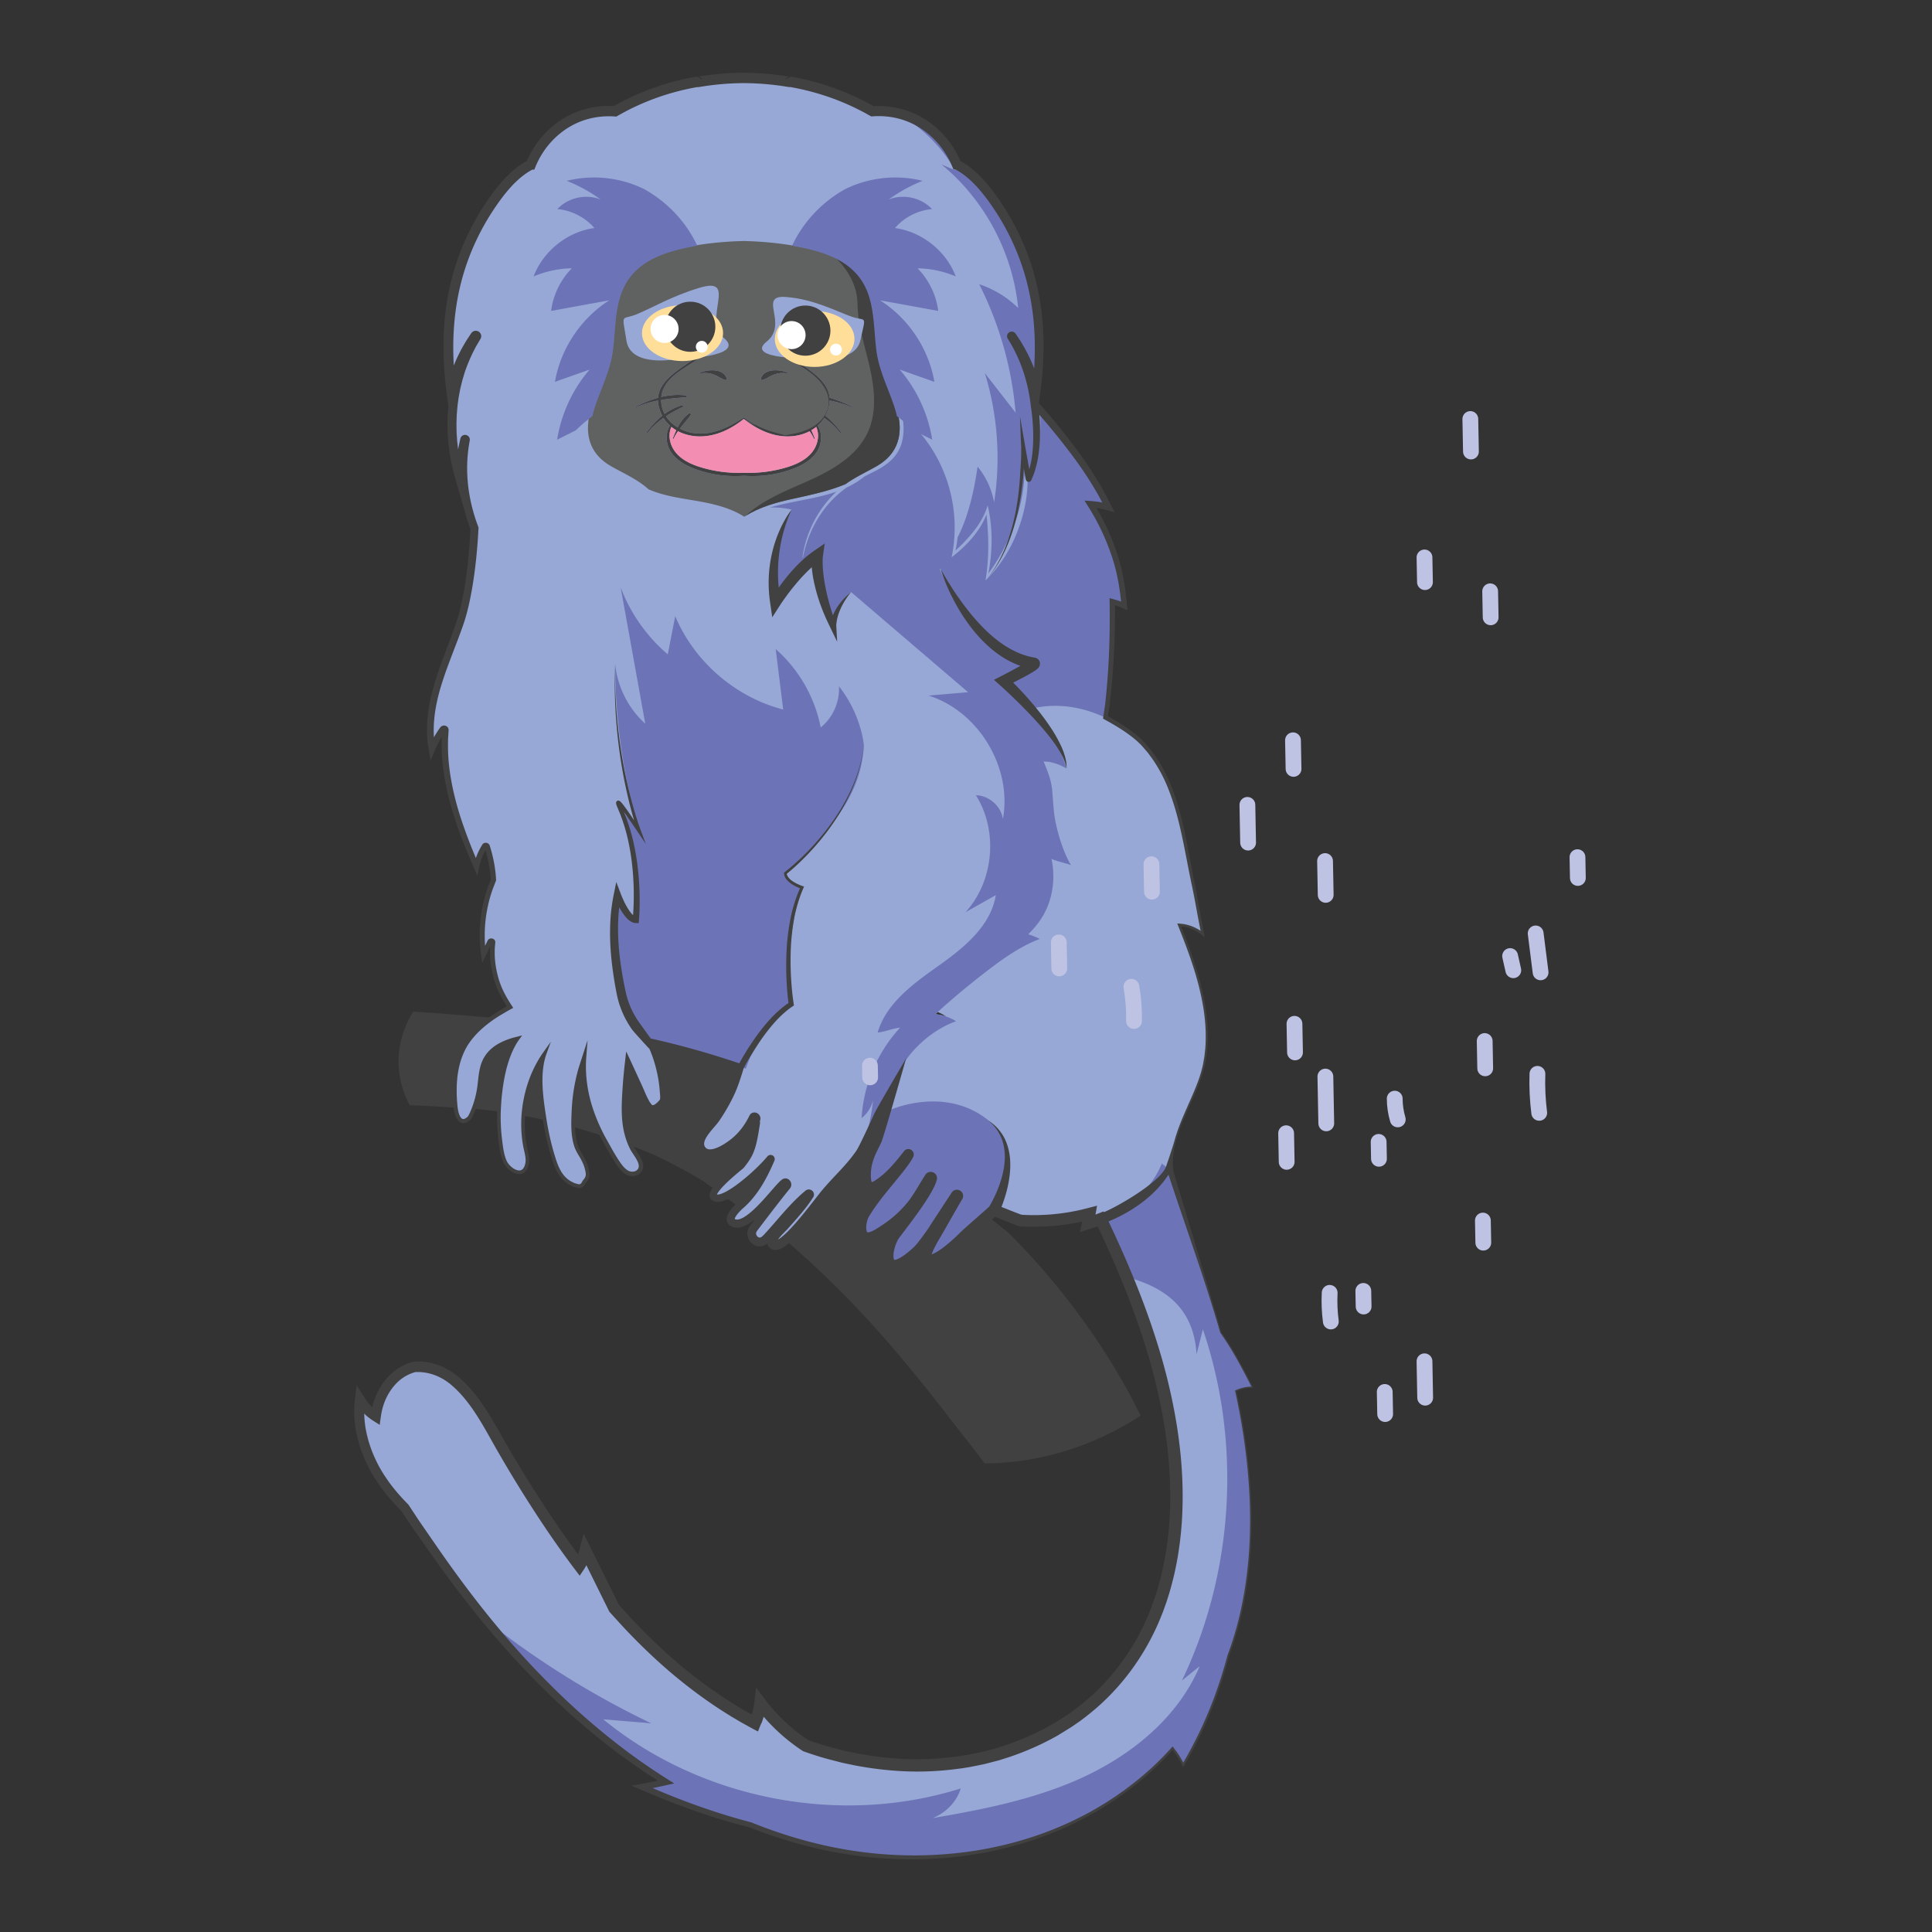 <svg xmlns="http://www.w3.org/2000/svg" width="1500" height="1500" version="1.1" viewBox="0 0 1500 1500"><rect x="0" y="0" width="1500" height="1500" fill="#333333" stroke="none"/><g id="Animals-/-Titi" fill="none" fill-rule="evenodd" stroke="none" stroke-width="1"><g id="Parts-/-Back" fill="#FFF" fill-opacity="0"><path id="Rectangle" d="M0 0h1500v1500H0z"/></g><g id="Titi" transform="translate(275 56)"><g id="Group" fill-rule="nonzero" transform="translate(3 4)"><path id="Path" fill="#414142" d="M594.68 1014.53c-12.58-22.16-26.74-43.38-42.31-63.55-14.62-18.95-30.47-36.93-47.38-53.87 0-.01.01-.01.01-.02-.02-.02-3.72-3.09-3.82-2.91-16.17-12.65-74.68-64.51-93.75-74.82-66.31-35.85-153.1-67.19-178.5-73.35l.02-.02c-.27-.06-.56-.11-.83-.17-.26-.06-.52-.12-.76-.17 0 .01 0 .01.01.02-51.81-10.69-165.01-19.14-184.59-20.25-6.05 9.69-10.04 20.66-11.1 32.5-.41 4.58-.36 9.05.09 13.37.99 9.54 3.93 18.46 8.29 26.78.26.01.54.01.8.03 10.74.32 41.38 2.27 52.11 2.97 64.87 6.67 120.7 28.19 139.42 36.76 12 5.72 23.73 12.03 35.16 18.88.06-.04 66.66 48.27 67.27 48.7 1.45 1.24 2.89 2.49 4.32 3.75 30.42 26.58 58.4 56.01 84.25 87.03 13.14 15.81 25.97 31.86 38.49 48.18 8.03 10.47 16.73 20.91 24.54 31.8 12.1-.03 24.22-1.14 36.17-3.23 30.14-5.32 59.31-17.04 84.93-33.85-4.04-8.29-8.26-16.5-12.84-24.56Z"/><g id="Path" transform="translate(0 834)"><path fill="#97A8D6" d="M687.79 220.13c6.37 41.87 7.74 85.16-.02 126.9l-.01.04c-1.47 8.02-3.3 15.96-5.48 23.83-1.95 6.94-4.16 13.76-6.68 20.45a338.518 338.518 0 0 1-10.24 32.66v.01c-6.68 18.05-14.91 35.56-24.75 52.24-1.59-3.36-3.51-6.58-5.65-9.6-.83-1.18-1.72-2.33-2.63-3.42-.47.54-.95 1.08-1.43 1.62a223.504 223.504 0 0 1-21.66 20.95c-71.08 60.17-169.62 74.73-258.25 52.14-8.9-2.28-17.71-4.89-26.36-7.78a397.56 397.56 0 0 1-20.14-7.41h-.01c-2.01-.51-4-1.05-5.99-1.59-8.95-2.41-17.82-5.11-26.62-8.02l-.01-.02c-17.39-5.77-34.48-12.47-51.33-19.84 2.81-.45 5.6-.97 8.39-1.54 1.22-.25 2.43-.51 3.65-.77 2.18-.46 4.32-.97 6.49-1.48a93.46 93.46 0 0 1-3.43-2.14c-49.89-31.6-93.85-72.94-131.69-118.36-1.12-1.34-2.23-2.68-3.3-4.03-14.93-18.17-28.98-37.02-42.41-56.32-4.54-6.53-9.25-13.14-13.82-19.84-2.78-4.02-5.51-8.13-8.15-12.28-5.65-5.69-10.95-11.68-15.71-18.26-1.22-1.69-2.41-3.4-3.55-5.18-11.27-17.49-18.32-39.4-15.58-60.27 1.03 1.64 2.11 3.2 3.22 4.6 1.48 1.92 3.11 3.59 4.86 5.09 1.34 1.11 2.72 2.14 4.17 3.06.1-.8.23-1.6.36-2.39 1.5-8.82 5.03-17.2 11.22-24.32 5.21-6.04 11.56-9.81 18.42-11.67 11.14-.74 22.32 3.07 31.89 11.29 15.76 13.54 25.47 32.89 35.66 50.63 10.94 19.03 22.51 37.72 34.67 56 7.4 11.13 15.14 22.13 23.19 32.91.9 1.19 1.82 2.4 2.71 3.59.81-1.22 1.48-2.59 2.07-3.99.93-2.28 1.61-4.68 2.2-6.81.13-.47.26-.92.36-1.38 5.02 10.04 9.97 20.15 14.96 30.2 1.09 2.2 2.2 4.42 3.3 6.62 1.41 2.82 2.79 5.66 4.18 8.5 3.45 3.91 6.95 7.77 10.53 11.55 28.41 30.32 60.49 56.88 97.11 76.63.52.29 1.03.57 1.54.83.64-1.4 1.21-2.84 1.73-4.29.04-.1.07-.22.1-.32h.02a53.6 53.6 0 0 0 2.44-10.85c6.2 8.28 13.43 15.95 21.44 22.74 4.38 3.72 9.02 7.19 13.82 10.33 5.75 2.05 11.55 3.9 17.4 5.54 62.51 17.63 131.2 12.38 186.51-24.3 31.61-20.96 55.3-51.15 68.77-86.59 14.85-39.03 17.59-81.91 13.22-123.18-4.95-46.83-18.77-91.87-36.73-135.39-7.61-18.46-15.97-36.66-24.73-54.6.16-.04.32-.12.48-.18 8.64-3.61 16.95-8.13 24.21-14.08 4.66-3.84 8.88-8.19 12.44-12.98.95-1.25 1.85-2.53 2.69-3.86A63.2 63.2 0 0 0 617.61.61c2.39 1.83 5.12 3.3 7.96 4.47 13.72 43.06 29.48 85.56 42.29 128.85.64 2.17 1.28 4.36 1.91 6.55 1.31 1.85 2.57 3.71 3.83 5.6 1.12 1.7 2.21 3.42 3.29 5.16l.01.02c6.36 10.27 11.86 20.92 17.34 31.66-2.71.02-5.43.42-8.03 1.14-.36.1-.74.22-1.11.33-1.28.39-2.53.89-3.72 1.43.07.32.14.64.22.96 2.38 11.03 4.49 22.13 6.19 33.35Z"/><path fill="#6C74B7" d="M687.79 220.13c6.37 41.87 7.74 85.16-.02 126.9l-.01.04c-1.47 8.02-3.3 15.96-5.48 23.83-1.95 6.94-4.16 13.76-6.68 20.45a338.518 338.518 0 0 1-10.24 32.66v.01c-6.68 18.05-14.91 35.56-24.75 52.24-1.59-3.36-3.51-6.58-5.65-9.6-.83-1.18-1.72-2.33-2.63-3.42-.47.54-.95 1.08-1.43 1.62a223.504 223.504 0 0 1-21.66 20.95c-71.08 60.17-169.62 74.73-258.25 52.14-8.9-2.28-17.71-4.89-26.36-7.78a397.56 397.56 0 0 1-20.14-7.41h-.01c-2.01-.51-4-1.05-5.99-1.59-8.95-2.41-17.82-5.11-26.62-8.02l-.01-.02c-17.39-5.77-34.48-12.47-51.33-19.84 2.81-.45 5.6-.97 8.39-1.54 1.22-.25 2.43-.51 3.65-.77 2.18-.46 4.32-.97 6.49-1.48a93.46 93.46 0 0 1-3.43-2.14c-49.89-31.6-93.85-72.94-131.69-118.36-1.12-1.34-2.23-2.68-3.3-4.03a680.333 680.333 0 0 0 126.98 79c-12.4-1.03-24.79-2.07-37.2-3.08 75.93 62.27 183.85 83.13 277.51 53.65-3.19 10.5-11.67 19.03-21.85 23.02 38.65-6.61 77.37-14.23 113.16-30.07 40.21-17.81 77.02-47.41 94.23-87.89-4.61 3.72-9.22 7.46-13.83 11.2 40.37-84.2 46.33-184.28 16.28-272.69-1.63 6.44-3.26 12.9-4.9 19.35-2.28-36.85-25.49-52.17-54.25-60.01-7.61-18.46-15.97-36.66-24.73-54.6.16-.04.32-.12.48-.18 8.64-3.61 16.95-8.13 24.21-14.08 4.66-3.84 8.88-8.19 12.44-12.98.95-1.25 1.85-2.53 2.69-3.86A63.2 63.2 0 0 0 617.62.61c2.39 1.83 5.12 3.3 7.96 4.47 13.72 43.06 29.48 85.56 42.29 128.85.64 2.17 1.28 4.36 1.91 6.55 1.31 1.85 2.57 3.71 3.83 5.6 1.12 1.7 2.21 3.42 3.29 5.16l.01.02c6.36 10.27 11.86 20.92 17.34 31.66-2.71.02-5.43.42-8.03 1.14-.36.1-.74.22-1.11.33-1.28.39-2.53.89-3.72 1.43.07.32.14.64.22.96 2.37 11.03 4.48 22.13 6.18 33.35Z"/></g><path id="Path" fill="#6C74B7" d="M505.22 867.62c4.24-7.77 2.92-14.55 2.5-21.87-.04-.61-.1-1.22-.15-1.85-1.45-16.77-9.43-32.88-23.16-43.48-19.71-15.25-48.4-16.15-69.85-4.03h-.01c-.26.84-.54 1.69-.8 2.55-.28.83-.55 1.66-.84 2.5v.01c-.48 1.43-.99 2.85-1.5 4.26-.74 2.04-1.54 4.03-2.39 6.01-.34.77-.67 1.53-1 2.3-2.66 5.99-5.66 11.78-8.57 17.72-2.98 6.08-5.06 12.21-5.27 19.04-.09 3.07-.23 10.31 3.99 10.79.66.09 1.32.01 1.98-.18.61-.14 1.21-.39 1.79-.68 1.12-.55 2.17-1.3 3.1-1.92 8.64-5.82 15.73-14.58 22.07-22.69.14-.2.41.06.32.23-4.96 9.98-24.62 29.39-34.44 46.26-2.18 3.74-3.56 11.35-1.56 15.46 3.29 6.75 13.5-.76 16.98-2.98a78.52 78.52 0 0 0 3.61-2.43c.96-.66 1.89-1.35 2.84-2.07 5.03-3.87 9.65-8.26 13.79-13.08 6.18-7.19 10.23-15.38 15.35-23.23.44-.68 1.51-.25 1.31.57-2.79 11.04-25.08 38.66-28.7 43.76-7.42 10.46-10.86 39.69 18.24 12.36 3.09-2.91 10.73-13.73 11.65-15.15 1.18-1.86 2.37-3.71 3.58-5.54 4.79-7.32 9.75-14.53 14.39-21.92.04-.06.06-.1.1-.16.32-.51 1.11-.06.82.47-.02.03-.03.04-.06.07-6.69 11.27-12.96 22.78-19.68 34.04-.58 1.56-7.2 11.93-4.22 14.75 5.07 4.81 21.59-9.86 29.27-17.53 5.89-5.86 31.53-26.89 34.52-32.36Z"/><path id="Shape" fill="#97A8D6" d="M656.72 766.73c7.4-35.47-4.77-72.1-17.84-105.27-.07-.19-.16-.39-.23-.58-.38-.96-.76-1.92-1.13-2.87.31.02.61.03.92.06 6.33.48 12.25 3.08 17.31 6.95-2.65-12.63-4.58-25.49-7.17-37.71-8.06-38.06-11.84-80.52-39.12-109.71-7.52-8.06-19.34-15.24-29.19-20.67-1.22-.68-2.49-1.35-3.75-1.98-12.33-6.16-30.18-8.37-43.45-6.52 10.32-1.09 20.86-.09 31.11 2.73a93.989 93.989 0 0 1 16.05 6.05c.58-3.35 1.15-6.63 1.53-9.86a612.72 612.72 0 0 0 2.69-30.57c.99-16.06 1.29-32.09 1.16-48.17-.01-.52-.01-1.03-.01-1.56.48.12.93.26 1.41.39 2.71.74 5.35 1.72 7.9 2.87-1.16-12.54-2.97-24.89-6.92-37.33a179.466 179.466 0 0 0-18.51-40.28c-.26-.45-.54-.89-.81-1.32.44.03.89.07 1.32.12 4.22.41 8.47 1.13 12.57 2.25-1.56-3.17-3.17-6.33-4.87-9.41-4.6-8.29-9.62-16.34-15-24.12-8.58-12.42-25.29-33.66-37.58-46.83-2.16-18.39-8.03-36.28-18.01-52.15-.36-.57.52-1.06.89-.51 8.88 12.73 15.25 26.99 18.74 41.83 4.39-35.05 2.56-69.55-9.81-102.96-6.14-16.56-14.61-32.24-25.04-46.48-7.32-9.99-15.58-19.03-25.69-24.67-.45-.26-.9-.5-1.35-.74h-.01c-.36-.9-.76-1.79-1.18-2.68-.19-.42-.39-.84-.6-1.27-6.11-12.64-16.15-23.41-28.59-30.09a61.385 61.385 0 0 0-15.73-5.86c-5.43-1.24-10.97-1.75-16.53-1.59-.93.03-1.88.07-2.81.14-1.09-.64-2.2-1.27-3.3-1.86C376.96 14.01 356.45 7 335.28 3.39c-.06.12-.19.19-.35.16A216.628 216.628 0 0 0 299.51.47c-11.76.06-23.61 1.08-35.43 3.08-.16.03-.29-.04-.35-.16C242.56 7 222.05 14.01 202.92 24.5c-1.11.6-2.21 1.22-3.3 1.86-.93-.07-1.88-.12-2.81-.14-11.09-.31-22.14 2.01-32.25 7.45-12.44 6.68-22.48 17.44-28.6 30.09-.2.42-.39.83-.58 1.25-.42.89-.82 1.79-1.18 2.69h-.02c-.45.25-.9.48-1.35.74-10.11 5.64-18.37 14.68-25.69 24.67-10.43 14.24-18.9 29.93-25.04 46.48-12.37 33.4-14.2 67.91-9.81 102.96 3.49-14.84 9.86-29.1 18.74-41.83.38-.55 1.25-.06.89.51-20.54 32.66-23.73 73.9-12.82 110.35-.03-10.05 1.25-20.13 3.67-30.36.12-.48.83-.26.73.2-4.28 22.39-1.6 45.16 6.05 66.25.28.79.58 1.59.89 2.37-1 21.84-4.23 53.17-11.45 74.17-10.77 31.39-27.66 63.17-21.59 97.17a79.01 79.01 0 0 1 8.47-15.09c.55-.77 2.09-.61 1.99.54-3.11 37.02 9.65 72.49 24.09 105.96 1.16-5.63 3.26-10.79 6.33-15.8.51-.83 1.75-.64 2.04.26 2.34 7.39 4 15.14 4.67 22.97.09.99.16 1.98.19 2.97-.95 2.24-1.82 4.5-2.6 6.78-5.69 16.31-7.46 33.94-5.08 51.09 1.6-3.36 3.19-6.71 4.87-10.01.55-1.09 2.57-.64 2.41.64-1.27 10.58.19 21.4 3.61 31.47 2.2 6.42 5.34 11.99 8.85 17.43.28.44.55.86.83 1.28-.8.44-1.61.87-2.41 1.32-2.49 1.38-4.93 2.84-7.35 4.36-.98.63-1.93 1.25-2.88 1.91-7.48 5.06-14.29 10.94-19.58 18.17-10.72 14.63-11.99 34.55-10.04 52.1v.02c.04.47.13 1.11.26 1.85.79 4.47 3.27 12.64 9.97 6.76 1-.87 2.21-3.59 3.06-5.66.31-.74.55-1.41.73-1.86.07-.18.12-.31.16-.42 1.66-4.29 2.84-8.79 3.66-13.31 1.41-7.67 1.14-16 4.44-23.22 4.18-9.17 13.24-14.05 22.69-16.74h.02c1.06-.32 2.11-.58 3.17-.83-.63.87-1.22 1.77-1.79 2.68-8.32 13.57-11.2 32.12-12.34 46.71-.19 2.37-.31 4.76-.38 7.14-.02.68-.03 1.37-.04 2.05-.1 6.58.25 13.17 1.03 19.68.71 5.65 1.37 11.99 3.71 17.25 2.95 6.58 14.67 14.08 17.15 1.64.95-4.67-.99-9.79-1.77-14.39-.63-3.58-1.05-7.2-1.25-10.84-.19-3.56-.2-7.13-.02-10.68.03-.7.09-1.38.14-2.08.26-3.61.73-7.19 1.4-10.74 1.96-10.59 5.54-20.82 10.87-30.07v-.01c1.34-2.37 2.82-4.67 4.41-6.9-.73 2.01-1.31 4.07-1.76 6.2l-.01.02c-3.07 14.21-.54 30.7 1.45 43.86.03.19.04.38.09.55.1.76.23 1.53.36 2.28 1.56 9.53 3.72 19.04 6.62 28.25 1.44 4.61 3.11 9.27 5.95 13.24 2.18 3.01 4.84 5.38 8.22 6.97 1.05.6 2.18 1.02 3.39 1.28 2.87 1.19 4.93.29 6.17-2.75 3.46-3.84 3.19-5.94 1.85-11-.67-2.62-1.8-5.05-3.1-7.39-1.77-3.23-3.87-6.23-5.02-9.75-1.4-4.31-1.97-9.02-2.14-13.75-.03-.73-.04-1.44-.04-2.17-.06-3.97.14-7.93.32-11.65.52-11.23 2.39-22.1 5.47-32.69v-.02c.86-2.97 1.82-5.92 2.87-8.83-.2 2.36-.3 4.76-.3 7.14v.02c-.09 13.33 2.62 26.67 7.42 39.19a142.1 142.1 0 0 0 5.91 13.37c.39.8.8 1.61 1.22 2.4 1.95 3.8 4.03 7.52 6.2 11.19 2.21 3.74 4.41 7.58 7.01 11.07 1.82 2.46 4.29 5.25 7.32 6.21 3.96 1.28 8.83-.63 9.19-5.21.39-4.73-4.92-10.5-6.94-14.55-.07-.13-.13-.26-.19-.39h-.01c-.35-.76-.71-1.51-1.05-2.28-1.06-2.5-1.95-5.08-2.66-7.71-2.2-8.28-2.52-16.88-2.18-25.4.36-8.67 1.05-17.46 1.99-26.25v-.01c.22-2.02.44-4.03.7-6.02.55 1.16 1.09 2.33 1.63 3.51v.01c2.65 5.7 5.24 11.42 7.84 17.15 1.67 3.7 3.13 7.62 5.09 11.16.45 1 1.03 1.95 1.75 2.79 2.21 3.81 5.69 2.84 10.47-2.94.87-2.07.32-5.51.18-7.7-.58-8.45-2.26-16.89-4.84-24.96-.95-2.97-2.07-5.88-3.29-8.76-1.21-2.84-2.5-5.64-3.8-8.44h-.01c-.45-1-.92-2.01-1.38-3.01-3.45-7.45-6.76-14.94-8.41-23.01-2.12-10.34-.35-20.14 2.97-29.65.23-.68.48-1.37.73-2.04.25.47.5.95.73 1.44.34.71.64 1.43.96 2.12 1.21 2.65 2.24 5.37 3.23 8.12.1.3.22.61.32.9 2.88-8.57 5.86-16.95 7.45-25.91 2.95-16.73 2.31-33.49-1.31-49.91-.1-.48-.2-.97-.32-1.47.44.16.9.32 1.37.5a61.344 61.344 0 0 1 15.13 8.26c-.58-3.61-1.03-7.26-1.59-10.82-1.43-9.03-3.48-17.94-6.15-26.68-3.43-11.17-7.91-21.92-13.3-32.22-.74-1.45-1.5-2.88-2.3-4.31.74.44 1.5.89 2.23 1.34v.02c8.54 5.21 16.58 11.22 23.95 17.68 12.6 11.04 24.85 24.7 33.74 39.7 2.82-7.11 6.4-13.92 10.95-19.54.38-.47.77-.93 1.16-1.38.68.51 1.34 1.02 1.99 1.54 3.56 2.78 7 5.75 10.27 8.83 5.22 4.93 10.68 10.43 15.03 16.53 12.03-12.19 23.92-24.48 33.91-38.45 15.22-21.24 26.7-46 27.55-72.46.02-.35.54-.35.54 0-.17 14.81-3.19 28.91-8.28 42.22-10.49 27.39-29.81 51.51-51.54 71.97-.7.66-1.4 1.31-2.11 1.98-3.14 2.9-6.33 5.73-9.54 8.47.25.1.49.22.74.32 6.85 2.95 13.91 4.67 21.18 5.49.54.04 1.06.1 1.59.16-.32 1.12-.64 2.24-.93 3.36-3.04 11.33-5.14 22.84-6.05 34.71-.67 8.64-.8 17.33-.34 25.98.2 3.86.61 7.71 1.02 11.55v.02c.06.63.13 1.24.18 1.86-1.03 1.16-2.08 2.33-3.14 3.49v.01c-1.78 1.96-3.55 3.93-5.34 5.89-5.82 6.37-12.13 12.54-16.22 20.24-2.46 4.6-4.32 9.46-5.98 14.4-.26.79-.52 1.56-.77 2.34-2.61 7.96-4.86 16.08-8.45 23.64-3.27 6.88-7.11 13.5-11.45 19.77-3.88 5.67-15.58 15.45-11.14 22.64 5.44 8.8 21.2-2.62 26.05-6.91 5.5-4.87 9.72-10.81 12.95-17.39 1.12-2.28 4.45-.29 3.39 1.98-.16.36-.33.71-.52 1.08.48.52.44 1.21.3 2.08-3.03 19.34-4.59 23.27-12.03 32.48-.43.53-26.05 20.28-21.06 24.48 6.84 5.76 34.31-18.25 43.75-29.69.22-.27.6-.04.47.28-5.56 12.95-12.77 26.45-23.69 35.77-.55.48-13.39 11.68-4.33 13.97 11.87 3 32.45-26.91 38.52-31.34 1.4-1.02 2.65 1.08 1.72 2.21-7 8.48-20.07 25.52-25.84 33.16-4.44 5.88 3.26 14.27 9.29 8.52.45-.42.9-.89 1.35-1.37l.01-.03s.02 0 .04-.03c1.15-1.24 2.28-2.49 3.42-3.74.54-.61 1.09-1.21 1.63-1.83 8.64-9.76 16.94-20.03 26.99-28.31.38-.3 1.03.1.73.55-5.57 8.68-12.76 16.41-19.6 24.11-1.67 1.88-12.5 11.39-8.63 14.48 7.41 5.92 34.85-32.66 41.57-40.47 10.68-12.42 20.45-20.53 29.06-34.47 2.44-3.95 4.75-7.97 6.88-12.09.2-.39.88-5.64 1.08-6.05.18-.33.34-.65.5-.97 2.9-5.77 5.45-11.75 8.01-17.73 1.44 2.34 2.38 4 3.47 7.57.03-.09 42.67-19.53 76.58 7.9 30.62 24.77 4.19 69.8 4.19 69.8 1.92.22 19.26 7.77 21.22 7.9 4.15.26 8.34.35 12.54.29 1.98-.03 3.97-.1 5.95-.19 9.83-.49 19.67-1.86 29.11-4.03 1.25-.29 2.5-.58 3.74-.9.19-.04.39-.1.58-.14.46-.12.93-.25 1.4-.36-.09.39-.15.8-.22 1.21-.38 2.08-.79 4.22-1.3 6.37 2.14-.65 4.26-1.37 6.37-2.14.1-.03.2-.07.31-.1 1.43-.52 2.84-1.06 4.23-1.64 7.42-2.98 14.55-6.69 21.09-11.29 6.14-4.29 11.68-9.44 16.24-15.29.95-1.22 1.86-2.47 2.73-3.75 2.13-3.13 3.97-6.46 5.48-9.94.06-.1.1-.22.15-.32.3-.67.58-1.35.84-2.04.35.3.7.6 1.03.87 1.43 1.19 2.91 2.33 4.54 3.3.67.39 1.31.77 1.98 1.12.3.18.63.35.95.51-.55-3.9-.58-7.81-.2-11.72 2.27-23.98 19.7-48.14 24.4-70.62ZM196.2 177.82c.58-3.31 1.32-6.6 2.32-9.85 3.37-10.91 9.47-18.67 17.23-24.37-6.26 10.63-12.85 22.21-19.55 34.22Zm255.4 550.07a31.05 31.05 0 0 0-3.35-.48c.6-.56 1.21-1.11 1.81-1.66 2.3.94 4.48 2.09 6.52 3.48-1.62-.56-3.28-1.01-4.98-1.34Zm68.85-62.69c.24.15.49.3.73.45-.3-.1-.59-.2-.89-.29.06-.05.11-.1.16-.16Z"/><path id="Shape" fill="#606161" d="M420.38 268.91c-.25-3.13-.79-6.17-1.54-9.18v-.01c-.12-.51-.26-1.03-.39-1.53v-.02c-2.52-9.24-6.79-18.03-10.02-26.99-4.58-12.69-5.57-25.62-6.74-38.96-1.21-13.72-3.24-28.37-12.12-39.45-4.9-6.12-11.38-10.29-18.45-13.31-.57-.25-1.15-.48-1.73-.71-.26-.1-.54-.22-.82-.32-4.04-1.59-8.25-2.82-12.44-3.87-.54-.13-1.08-.28-1.63-.41-.93-.23-1.85-.45-2.78-.67-4.04-.93-8.09-1.76-12.16-2.46-.36-.09-.73-.14-1.09-.2-12.88-2.23-25.9-3.39-38.97-3.7-13.06.3-26.1 1.47-38.97 3.7-.36.06-.73.12-1.09.2-4.07.7-8.13 1.53-12.16 2.46-.93.22-1.85.44-2.78.67-.55.13-1.09.28-1.63.41-4.47 1.12-8.96 2.45-13.25 4.19-.58.23-1.16.46-1.73.71-7.07 3.02-13.54 7.19-18.45 13.31-8.89 11.09-10.91 25.74-12.12 39.45-1.16 13.34-2.15 26.27-6.74 38.96-3.23 8.96-7.51 17.75-10.02 26.99v.02c-.13.49-.28 1.02-.39 1.53v.01c-.76 3.01-1.3 6.05-1.54 9.18-1.15 14.55 4.93 25.63 17.5 32.88 9.43 5.43 19.2 9.59 27.66 16.58.57.48 1.11.98 1.66 1.46.03.01.04.01.07.03.97.44 1.96.87 2.97 1.25 13.65 5.28 28.92 6.43 43.09 9.46 9.3 1.98 19.77 5.09 28.25 10.63.38-.25.76-.48 1.13-.71 10.56-6.55 22.53-10.1 34.86-12.83 14.39-3.19 28.97-6.08 42.6-11.76.01-.01.03-.01.04-.03.55-.39 1.11-.77 1.66-1.16.55-.38 1.12-.74 1.67-1.11.57-.36 1.13-.73 1.7-1.08.57-.36 1.13-.7 1.72-1.03.57-.35 1.15-.68 1.73-1.02.64-.36 1.29-.73 1.95-1.09.99-.55 2.01-1.11 3.02-1.64 1.28-.68 2.56-1.37 3.86-2.05 1.18-.63 2.37-1.27 3.57-1.92 1.18-.64 2.36-1.29 3.53-1.98 12.57-7.25 18.66-18.33 17.51-32.88Zm-107.69-34.92c2.49-8.12 14.56-7.38 20.83-4.64.35.16.09.67-.26.61-3.9-.81-7.74-.29-11.39 1.24-2.91 1.21-5.05 3.1-8.09 3.9-.64.16-1.29-.44-1.09-1.11Zm-26.39 0c.22.67-.45 1.27-1.08 1.11-3.04-.8-5.19-2.69-8.09-3.9-3.67-1.53-7.51-2.05-11.41-1.24-.33.06-.61-.45-.25-.61 6.27-2.73 18.34-3.47 20.83 4.64Zm96.85 22.26c-5.66-2.55-11.29-4.16-17.01-5.25-.07 2.94-.79 6.14-2.27 9.62-.32.74-.65 1.46-1.05 2.15 4.54 3.62 8.54 8 12.09 12.76.29.38-.36.89-.67.51-3.58-4.55-7.77-8.32-12.38-11.57-1.4 2.25-3.1 4.25-5.03 5.98 2.94 4.61 3.3 10.55 1.5 15.89-2.85 8.39-10.95 13.69-18.77 16.89-12.64 5.16-26.45 7.13-40.06 6.15-13.6.97-27.42-.99-40.07-6.15-7.81-3.2-15.92-8.5-18.77-16.89-1.8-5.34-1.44-11.27 1.5-15.89a27.351 27.351 0 0 1-5.03-5.98c-4.61 3.24-8.82 7.01-12.38 11.57-.29.38-.96-.13-.67-.51 3.55-4.74 7.54-9.12 12.09-12.74-.39-.7-.73-1.43-1.05-2.17-1.48-3.48-2.2-6.68-2.27-9.62-5.72 1.09-11.35 2.71-16.99 5.25-.35.16-.63-.32-.29-.48 5.43-2.81 11.27-5.27 17.34-6.93 1.7-21.49 37.88-29.53 45.65-48.36.1-.19.41-.12.35.1-3.08 9.34-10.82 15.57-18.8 20.77-9.86 6.45-23.39 13.73-24.69 26.84 6.37-1.5 12.9-2.05 19.35-1.13.83.12.54 1.31-.19 1.37-6.65.54-13.02 1.06-19.28 2.12.01 4 .97 7.64 2.68 10.82 4.04-2.94 8.5-5.28 13.47-6.76.8-.25 1.32.97.57 1.34-4.5 2.15-8.88 4.51-12.99 7.22 1.27 1.98 2.82 3.75 4.58 5.34.26.23.55.47.83.7 1.15.96 2.39 1.82 3.7 2.61 2.15-4.22 4.86-8.06 8.87-10.84.71-.49 1.73.49 1.22 1.21-2.59 3.67-5.66 7.01-8.37 10.59 4.28 2.24 9.12 3.54 14 3.8 12.71.64 24.38-5.24 34.83-11.94l.8-.52c.28.17.54.35.8.52 10.45 6.71 22.11 12.58 34.83 11.94 4.86-.26 9.7-1.56 13.99-3.8-2.72-3.58-5.76-6.92-8.36-10.59-.5-.71.51-1.7 1.22-1.21 4.01 2.78 6.72 6.62 8.87 10.82 1.31-.77 2.53-1.63 3.7-2.59.28-.23.55-.47.83-.7 1.76-1.59 3.32-3.36 4.58-5.34-4.12-2.71-8.5-5.06-12.99-7.22-.76-.36-.23-1.59.57-1.34 4.98 1.48 9.43 3.83 13.47 6.76 1.7-3.19 2.66-6.82 2.68-10.82-6.24-1.06-12.61-1.59-19.28-2.12-.71-.06-1.02-1.25-.19-1.37 6.45-.92 12.98-.36 19.35 1.13-1.3-13.11-14.83-20.4-24.69-26.84-7.97-5.21-15.71-11.44-18.8-20.77-.06-.22.25-.29.35-.1 7.77 18.83 43.94 26.87 45.65 48.36 6.07 1.66 11.93 4.12 17.36 6.93.33.16.04.64-.28.48Z"/><path id="Path" fill="#414142" d="M313.78 235.1c3.04-.8 5.18-2.69 8.09-3.9 3.65-1.53 7.49-2.05 11.39-1.24.35.06.61-.45.26-.61-6.27-2.73-18.35-3.48-20.83 4.64-.2.67.45 1.27 1.09 1.11ZM265.48 229.35c-.36.16-.09.67.25.61 3.9-.81 7.74-.29 11.41 1.24 2.89 1.21 5.05 3.1 8.09 3.9.63.16 1.29-.44 1.08-1.11-2.5-8.11-14.57-7.37-20.83-4.64Z"/><path id="Shape" fill="#414142" d="M366.08 248.85c-1.72-21.49-37.88-29.53-45.65-48.36-.1-.19-.41-.12-.35.1 3.08 9.34 10.82 15.57 18.8 20.77 9.86 6.45 23.39 13.73 24.69 26.84-6.37-1.5-12.9-2.05-19.35-1.13-.83.12-.52 1.31.19 1.37 6.66.54 13.04 1.06 19.28 2.12-.02 4-.98 7.64-2.68 10.82-4.04-2.94-8.5-5.28-13.47-6.76-.8-.25-1.32.97-.57 1.34 4.5 2.15 8.87 4.51 12.99 7.22-1.27 1.98-2.82 3.75-4.58 5.34-.28.23-.55.47-.83.7a28.18 28.18 0 0 1-3.7 2.59c-2.15-4.2-4.86-8.04-8.87-10.82-.71-.49-1.72.49-1.22 1.21 2.6 3.67 5.65 7.01 8.36 10.59-4.29 2.24-9.14 3.54-13.99 3.8-12.72.64-24.38-5.24-34.83-11.94-.26-.17-.52-.35-.8-.52l-.8.52c-10.45 6.71-22.11 12.58-34.83 11.94-4.87-.26-9.72-1.56-14-3.8 2.71-3.58 5.78-6.92 8.37-10.59.51-.71-.51-1.7-1.22-1.21-4.02 2.78-6.72 6.62-8.87 10.84-1.31-.79-2.55-1.64-3.7-2.61-.28-.23-.57-.46-.83-.7-1.76-1.59-3.32-3.36-4.58-5.34 4.12-2.71 8.5-5.06 12.99-7.22.76-.36.23-1.59-.57-1.34-4.97 1.48-9.43 3.83-13.47 6.76-1.7-3.19-2.66-6.82-2.68-10.82 6.25-1.06 12.63-1.59 19.28-2.12.73-.06 1.02-1.25.19-1.37-6.44-.92-12.98-.36-19.35 1.13 1.29-13.11 14.82-20.4 24.69-26.84 7.97-5.21 15.71-11.44 18.8-20.77.06-.22-.25-.29-.35-.1-7.77 18.83-43.95 26.87-45.65 48.36-6.07 1.66-11.92 4.12-17.34 6.93-.34.16-.06.64.29.48 5.65-2.55 11.27-4.16 16.99-5.25.07 2.94.79 6.14 2.27 9.62.32.74.65 1.47 1.05 2.17-4.55 3.62-8.54 8-12.09 12.74-.29.38.38.89.67.51 3.56-4.55 7.77-8.32 12.38-11.57 1.4 2.25 3.1 4.25 5.03 5.98-2.94 4.61-3.3 10.55-1.5 15.89 2.85 8.39 10.95 13.69 18.77 16.89 12.64 5.16 26.46 7.13 40.07 6.15 13.62.97 27.42-.99 40.06-6.15 7.81-3.2 15.92-8.5 18.77-16.89 1.8-5.34 1.44-11.27-1.5-15.89 1.93-1.73 3.64-3.73 5.03-5.98 4.61 3.24 8.8 7.01 12.38 11.57.31.38.96-.13.67-.51-3.55-4.76-7.55-9.14-12.09-12.76.39-.7.73-1.41 1.05-2.15 1.48-3.48 2.2-6.68 2.27-9.62 5.72 1.09 11.35 2.71 17.01 5.25.32.16.61-.32.29-.48-5.44-2.81-11.3-5.27-17.37-6.93Zm-14.92 43.79c-5.93 6.27-14.65 9.33-22.83 11.41-3.05.77-6.15 1.41-9.27 1.89-6.47 1-13.02 1.35-19.57 1.13-6.53.23-13.09-.13-19.57-1.13-3.11-.48-6.21-1.12-9.27-1.89-8.18-2.08-16.89-5.14-22.83-11.41-5.47-5.73-7.67-14.19-4.57-21.23 1.19.98 2.47 1.85 3.8 2.62-.95 2.07-1.79 4.16-2.63 6.24-.14.35.45.61.61.26.95-2.05 2.08-3.94 3.36-5.75 4.68 2.46 10.02 3.8 15.47 4.02 13.35.5 25.44-5.43 35.63-13.53 10.2 8.1 22.29 14.03 35.63 13.53 5.44-.22 10.78-1.56 15.46-4.02 1.28 1.8 2.41 3.7 3.36 5.75.14.35.76.09.61-.26-.83-2.08-1.67-4.18-2.63-6.24 1.32-.77 2.6-1.64 3.8-2.62 3.1 7.04.91 15.5-4.56 21.23Z"/><path id="Path" fill="#414142" d="M402.86 301.79c-1.18.68-2.36 1.34-3.53 1.98-1.19.66-2.39 1.3-3.57 1.92-1.29.68-2.57 1.37-3.86 2.05-1.02.54-2.04 1.09-3.02 1.64-.66.36-1.31.73-1.95 1.09-.58.33-1.16.67-1.73 1.02-.58.33-1.15.67-1.72 1.03-.57.35-1.13.71-1.7 1.08-.55.36-1.12.73-1.67 1.11-.55.39-1.11.77-1.66 1.16-.01.02-.03.02-.04.03-13.63 5.67-28.21 8.57-42.6 11.76-12.32 2.73-24.3 6.29-34.86 12.83 12.9-12.22 30.48-19.13 46.98-26.42 19.17-8.47 39.18-19.47 47.88-38.54 7.04-15.45 5.3-33.43 1.56-49.99-3.75-16.57-9.35-32.94-9.63-49.9-.19-11.35-4.86-21.5-12.1-30.22-2.12-2.56-4.5-4.9-7.06-7 .28.1.55.22.82.32.58.23 1.16.47 1.73.71 7.07 3.02 13.54 7.19 18.45 13.31 8.87 11.09 10.91 25.74 12.12 39.45 1.16 13.34 2.15 26.27 6.74 38.96 3.23 8.96 7.51 17.75 10.02 26.99v.02c.13.49.28 1.02.39 1.53v.01c.76 3.01 1.29 6.05 1.54 9.18 1.14 14.56-4.95 25.64-17.53 32.89Z"/><path id="Path" fill="#606161" d="M331.48 277.93c7.45-1.17 15.02-2.7 21.52-6.51 6.5-3.81 11.84-10.34 12.4-17.86.68-9.19-5.73-17.46-12.97-23.17-7.24-5.71-15.69-9.97-21.95-16.74 7.32 7.29 12.29 17.2 12.5 27.53.21 10.33-4.75 20.9-13.51 26.37-8.76 5.47-21.17 5-28.79-1.98 8.79 5.6 20.7 9.75 30.8 12.36Z"/><path id="Path" fill="#F38DB2" d="M355.72 271.41c-1.19.98-2.47 1.85-3.8 2.62.96 2.07 1.8 4.16 2.63 6.24.15.35-.47.61-.61.26-.95-2.05-2.08-3.94-3.36-5.75-4.68 2.46-10.02 3.8-15.46 4.02-13.34.5-25.43-5.43-35.63-13.53-10.18 8.1-22.27 14.03-35.63 13.53-2.2-.09-4.36-.36-6.49-.81-3.14-.67-6.18-1.73-8.98-3.2-1.28 1.8-2.41 3.7-3.36 5.75-.16.35-.76.09-.61-.26.84-2.08 1.69-4.18 2.63-6.24a29.51 29.51 0 0 1-3.8-2.62c-3.1 7.04-.9 15.49 4.57 21.23 5.94 6.27 14.65 9.33 22.83 11.41 3.06.77 6.15 1.41 9.27 1.89 6.47 1 13.04 1.37 19.57 1.13 6.55.22 13.09-.13 19.57-1.13 3.11-.48 6.21-1.12 9.27-1.89 1.64-.41 3.3-.87 4.95-1.38 6.6-2.05 13.14-5 17.88-10.02 5.47-5.75 7.66-14.21 4.56-21.25Z"/><path id="Path" fill="#6C74B7" d="M450.45 181.4c-15.06-2.75-30.11-5.49-45.17-8.22 22.05 13.98 37.78 37.56 42.2 63.31-8.98-3.18-17.94-6.36-26.91-9.54 13.21 15.36 22.04 34.42 25.21 54.43-4.84-2.41-9.69-4.83-14.52-7.29-3.7-3.64-7.64-7.03-11.77-10.14l-.01-.01c-.36-.28-.74-.55-1.11-.83v-.02c-.64-2.89-1.47-5.72-2.4-8.47-4.89-14.34-11.61-27.39-13.56-42.64-1.78-13.89-1.48-28.15-5.66-41.67-4.8-15.55-15.13-24.72-27.95-30.59.06-.07-1.6-.71-1.6-.71-4.74-2.07-9.82-3.68-15.04-5.03.01-.03-2.68-.67-2.68-.67-2.21-.52-4.44-1.02-6.68-1.47-1.91-.38-3.83-.74-5.73-1.08a.172.172 0 0 0-.06-.06c8.88-18.87 23.48-34.01 41.22-43.89 18.45-9.09 40.15-11.46 60.1-6.4A119.74 119.74 0 0 0 412 94.9c11.32-4.6 25.33-1.5 33.65 7.45-11.01.93-21.58 6.33-28.79 14.69 20.92 2.85 39.75 17.84 47.21 37.58-9.37-3.97-19.51-6.14-29.69-6.31 8.77 8.88 14.52 20.69 16.07 33.09ZM149.87 181.4c15.06-2.75 30.11-5.49 45.17-8.22-22.05 13.98-37.78 37.56-42.2 63.31 8.98-3.19 17.94-6.36 26.91-9.54-13.21 15.36-22.04 34.42-25.21 54.43 4.84-2.41 9.69-4.83 14.52-7.29 3.7-3.64 7.64-7.03 11.77-10.14l.02-.02c.36-.28.74-.55 1.11-.83v-.01c.64-2.9 1.47-5.72 2.4-8.47 4.89-14.34 11.61-27.39 13.56-42.64 1.77-13.89 1.48-28.15 5.66-41.67 4.8-15.55 15.13-24.72 27.95-30.59l1.6-.71c4.74-2.07 9.82-3.68 15.04-5.03-.02-.03 2.68-.67 2.68-.67 2.21-.52 4.44-1.02 6.68-1.47 1.91-.38 3.83-.74 5.73-1.08.02-.03.03-.04.06-.06-8.87-18.87-23.48-34.01-41.21-43.89-18.45-9.09-40.15-11.46-60.1-6.4 9.34 3.7 18.21 8.58 26.33 14.49-11.32-4.6-25.33-1.5-33.65 7.45 11.01.93 21.57 6.33 28.79 14.69-20.92 2.85-39.75 17.84-47.21 37.58 9.37-3.97 19.51-6.14 29.69-6.31-8.79 8.88-14.53 20.69-16.09 33.09ZM344.74 629.07c-4.55-.74-9.51-5.7-12.92-11.02 40.84-38.63 58.67-64 60.91-99.23.02-.35-1.85-23.71-19.38-46.02.74 12.09-4.71 24.4-14.17 31.99-4.5-23.39-17.01-45.17-34.94-60.83 1.95 15.64 3.9 31.28 5.83 46.92-37.07-9.57-69.03-37.21-83.83-72.52-1.92 9.89-3.84 19.78-5.78 29.68-16.31-13.88-29.02-31.96-36.59-52 6.37 35.28 12.74 70.57 19.12 105.85-13.17-11.86-21.68-28.76-23.38-46.39.04 43.99 6.45 87.97 18.91 130.16-5.05-6.07-10.1-12.12-15.14-18.17 11.74 27.13 16.05 57.45 12.34 86.78-4.79-6.42-9.56-12.83-14.33-19.23-4.74 22.24-4.37 50.77 3.02 76.02 1.32 11.28 21.86 40.55 23.78 42.43-.76-1.78-1.55-3.55-2.36-5.31a661.362 661.362 0 0 1 75.19 21.57c1.11-3.07 2.25-6.09 3.52-9.11 6.76-16.11 19.17-28.75 31.79-40.9-3.31-16.82-2.18-35.45-.21-51.66 1.59-13.18 4.48-26.32 8.62-39.01Z"/><path id="Path" fill="#6C74B7" d="M507.08 201.25c10.37 16.5 16.32 35.18 18.26 54.34.04.41.09.83.13 1.25 1.69 18.36-.29 37.13-5.57 54.76.03-10.05-1.27-20.13-3.67-30.36-.12-.48-.83-.26-.73.2 6.98 36.57-4.57 74.24-26.11 103.84 3.08-16.64 3.54-33.63.03-50.23-.18-.9-.38-1.8-.58-2.71-.39 1.31-.84 2.59-1.32 3.84-4.7 12.09-13.81 22.14-23.66 31.23.71-3.4 1.27-6.82 1.64-10.26 8.55-16.56 12.98-37.27 15.48-54.86 6.58 7.94 11.04 17.62 12.82 27.77 5.25-33.43 2.78-68.06-7.19-100.4 7.97 10.24 15.93 20.48 23.9 30.73-2.92-34.64-12.58-68.68-28.25-99.71a77.635 77.635 0 0 1 30.23 18.45c-4.2-42.99-26.1-83.99-59.47-111.41 3.52 1.48 7.06 2.97 10.58 4.44-10.66-18.42-26.39-33.82-44.88-44.34 5.4 1.21 10.68 3.16 15.73 5.86 12.44 6.68 22.48 17.44 28.59 30.09.2.42.41.84.6 1.27.42.89.81 1.77 1.18 2.68h.01c.45.25.9.48 1.35.74 10.11 5.64 18.37 14.68 25.69 24.67 10.43 14.24 18.9 29.93 25.04 46.48 12.37 33.4 14.2 67.91 9.81 102.96-3.49-14.84-9.86-29.1-18.74-41.83-.37-.56-1.26-.06-.9.51Z"/><path id="Path" fill="#6C74B7" d="M587 407.47c-.48-.13-.93-.28-1.41-.39 0 .52 0 1.03.01 1.56.13 16.08-.17 32.11-1.16 48.17a613.77 613.77 0 0 1-2.69 30.57c-.38 3.23-.95 6.52-1.53 9.86a93.159 93.159 0 0 0-16.05-6.05c-13.24-3.65-26.96-4.26-40.06-1.25h-.02c-.22.04-.45.09-.67.14-6.61-6.14-13.54-11.87-19.63-18.43 6.9-3.38 13.25-8.36 18.64-14.08.79-.83 1.54-1.66 2.27-2.52-.58-.14-1.15-.3-1.72-.47-5.14-1.41-10.2-3.03-15.12-5.43-8.69-4.26-16.62-10.02-23.42-16.89-14.08-14.23-24.4-32.2-32.14-50.51-.13-.32-.68-.09-.54.22 7.74 19.15 18.11 38.58 32.7 53.42 9.25 9.43 22.27 18.01 35.88 21.66a68.906 68.906 0 0 1-6.26 5c-4.1 2.92-8.38 4.99-12.8 6.75-.64.28-1.31.55-1.96.8a62.22 62.22 0 0 0 2.36 3c5.54 6.65 12.34 12.34 18.81 18.23.28.26.55.51.81.76 2.13 1.95 4.19 3.91 6.17 5.96 11.03 11.33 18.11 24.53 22.59 39.09-1.02-.6-2.07-1.15-3.13-1.67-3.19-1.53-6.63-2.71-10.11-3.39-.7-.15-1.92-.2-3.26-.31-.44-.03-.89-.06-1.34-.1.52 1.28 1.06 2.56 1.56 3.84 2.36 5.79 4.44 11.65 5.08 17.98.87 8.86.97 17.47 2.87 26.25 2.23 10.2 5.91 22.37 11.73 32.43-.19-.07-.41-.14-.61-.22-3.04-1.09-7.57-2.14-11.92-3.61-.87-.3-1.73-.61-2.56-.93.15.64.28 1.28.39 1.92 1.96 10.55 1.19 21.53-2.28 31.9-2.88 8.61-7.86 16.03-14 22.43-.71.76-1.44 1.48-2.2 2.2 1.57.47 3.1 1.03 4.61 1.64 1.5.6 2.97 1.27 4.42 1.96-15.28 5.83-29.23 15.78-41.96 25.62-12.32 9.53-24.54 19.58-36.18 30.13-.99.9-1.96 1.79-2.94 2.69 1.13.1 2.24.26 3.35.48 4.57.89 8.83 2.63 12.77 5-14.29 5.03-27.71 15.48-36.72 27.09-6.59 8.51-11.25 18.08-15.55 27.87-.47 1.05-.92 2.11-1.38 3.16-3.05 7.1-6.01 14.26-9.46 21.11-.16.32-.32.64-.5.97-.2.41-.42.81-.63 1.21-2.14 4.12-4.44 8.15-6.88 12.09a170.42 170.42 0 0 0 6.63-32.24c-1.31 5.47-4.51 10.47-8.93 13.97 1.51-25.93 12.29-51.22 29.94-70.28-7.01.9-10.47 2.97-17.47 3.87 6.69-23.07 28.08-38.23 47.67-52.16 19.6-13.92 40.26-30.83 44.07-54.57-7.84 4.42-15.68 8.85-23.52 13.27 22.03-24.11 25.5-63.2 8.06-90.81 10.14.16 19.55 8.44 20.98 18.49 7.32-40.08-18.84-83.56-57.68-95.87 10.21-.87 20.44-1.75 30.65-2.63-30.29-25.91-60.56-51.82-90.85-77.75-8.15 6.2-13.4 16.05-13.97 26.27-8.86-16.7-13.14-35.8-12.28-54.69-13.97 7.89-25.37 20.22-32.15 34.74-5.02-23.86-.54-49.58 12.26-70.33a64.564 64.564 0 0 0-16.86-1.62c16.86-5.02 35.1-6.52 51.62-12.34l-.09.09a30 30 0 0 0-1 .96 75.263 75.263 0 0 0-4 4.18c-.41.45-.82.9-1.21 1.37a82.18 82.18 0 0 0-6.58 8.74c-.28.41-.54.82-.8 1.24-.22.32-.42.65-.61.99-.36.55-.7 1.12-1.02 1.69a85.583 85.583 0 0 0-3.8 7.22c-.51 1.09-.99 2.21-1.47 3.33-.26.64-.52 1.28-.77 1.92-.23.61-.47 1.24-.7 1.86a101.581 101.581 0 0 0-1.29 3.82c-.19.61-.36 1.21-.54 1.82-.13.44-.26.87-.36 1.29-.13.47-.25.92-.36 1.37-.76 2.95-1.34 5.94-1.77 8.95-.03.26.34.36.38.12 2.89-14.63 9.27-28.75 18.85-40.23 1.19-1.44 2.43-2.81 3.7-4.12.61-.64 1.24-1.27 1.88-1.89 3-2.91 6.18-5.53 9.51-7.94l.02-.01c4.8-2.23 9.4-4.98 13.7-8.47.73-.39 1.46-.77 2.2-1.16 1.19-.61 2.39-1.21 3.61-1.8 9.75-4.79 18.78-10.56 22.57-21.24 2.65-7.49 2.53-15.52 1.02-23.26 31.41 25.56 46.12 67.46 38.96 107.09-.19 1-.39 2.01-.6 3.01.76-.57 1.48-1.15 2.23-1.75 10.68-8.56 19.96-19.07 24.83-31.41 1.67 15.19 2.02 30.48.06 45.59-.1.87-.22 1.73-.35 2.6-.14.99-.29 1.98-.46 2.95.51-.47.99-.96 1.48-1.46 13.12-13.19 22.05-29.94 27.1-47.88 2.69-9.54 4.02-18.99 4.16-28.46v-.02c.18.1.41.07.5-.14.12-.25.23-.51.33-.76 7.3-16.42 10.02-33.97 8.76-51.25 12.31 12.05 23.41 25.36 33.2 39.54 5.38 7.78 10.4 15.83 15 24.12 1.7 3.08 3.32 6.24 4.87 9.41-4.1-1.12-8.35-1.85-12.57-2.25-.44-.04-.89-.09-1.32-.12.28.44.55.87.81 1.32 7.8 12.6 14.03 26.14 18.51 40.28 3.96 12.44 5.76 24.79 6.92 37.33-2.54-1.1-5.19-2.07-7.89-2.81Z"/><g id="Path" transform="translate(313 170)"><path fill="#97A8D6" d="M38.98 48.29s-52.21.98-34.81-13.02C21.57 21.28-2.98-1 18.91.56 40.8 2.12 58.83 11.95 70.29 15.91c11.46 3.95 11.16-2.29 6.79 18.1-4.1 19.13-38.1 14.28-38.1 14.28"/><path fill="#FFDE99" d="M72.41 33.08c.02 11.99-13.82 21.76-30.9 21.81-17.07.05-30.93-9.63-30.95-21.63-.02-11.99 13.81-21.75 30.89-21.8 17.09-.06 30.94 9.62 30.96 21.62"/><path fill="#414142" d="M53.75 26.66c.02 10.76-8.68 19.5-19.44 19.52-10.76.02-19.5-8.68-19.52-19.44-.02-10.75 8.68-19.5 19.44-19.52 10.76-.02 19.49 8.68 19.52 19.44"/><path fill="#FFF" d="M34.43 29.56c.34 6-4.25 11.14-10.25 11.49-6 .33-11.14-4.26-11.48-10.26-.34-6 4.25-11.14 10.25-11.48 6-.35 11.14 4.25 11.48 10.25M62.63 41.17A4.578 4.578 0 0 1 58.31 46a4.578 4.578 0 0 1-4.83-4.32 4.584 4.584 0 0 1 4.32-4.83c2.52-.15 4.69 1.79 4.83 4.32"/></g><g id="Path" transform="translate(206 161)"><path fill="#97A8D6" d="M41.39 57.77s54.31-1.34 36.84-16.18C60.76 26.74 89.74-6.8 59.17 2.41 37.12 9.05 22.41 18.04 10.3 22.99c-12.11 4.95-11.51-2.04-7.92 20.57 3.38 21.21 39.01 14.21 39.01 14.21"/><path fill="#FFDE99" d="M77.41 37.53c.02 11.99-14.07 21.75-31.46 21.79-17.39.04-31.51-9.64-31.53-21.63C14.4 25.7 28.49 15.94 45.88 15.9c17.4-.05 31.51 9.64 31.53 21.63"/><path fill="#414142" d="M71.4 32.65c.02 10.75-8.67 19.47-19.42 19.5-10.75.02-19.48-8.67-19.5-19.42-.02-10.75 8.67-19.47 19.42-19.5 10.75-.02 19.48 8.67 19.5 19.42"/><path fill="#FFF" d="M42.83 33.77c.34 6-4.25 11.13-10.24 11.47-6 .34-11.13-4.25-11.47-10.24-.34-6 4.25-11.13 10.24-11.47 6-.34 11.14 4.25 11.47 10.24M65.41 47.98a4.577 4.577 0 1 1-9.14.52 4.589 4.589 0 0 1 4.31-4.83 4.563 4.563 0 0 1 4.83 4.31"/></g></g><g id="Group" fill="#414142" fill-rule="nonzero"><path id="Path" d="m318.18 902.53.04-.04.08-.09.03-.04c-.08.07-.14.13-.15.17ZM464.07 869.59l-.19.28c.03-.05.07-.09.1-.14l.02-.03.07-.11ZM168.38 864.44c-.01 0-.01-.01-.02-.01-.03-.01-.05-.03-.08-.04l.1.05ZM266.45 3.57c-.04.01-.08.01-.08.01l.08-.01Z"/><path id="Shape" d="m697.96 1021.37-.33-.65c-5.47-10.72-11-21.43-17.35-31.69l-.02-.04-.02-.02c-1.15-1.8-2.29-3.62-3.46-5.41l-3.6-5.27c-12.02-41.64-36.97-124.17-36.97-124.17l-.16-1.11c-1.17-8.13.16-16.41 2.36-24.3 2.27-7.92 5.54-15.53 8.87-23.09 3.34-7.57 6.88-15.08 9.7-22.93 1.45-3.9 2.59-7.93 3.51-12.01l1.09-6.16c.27-2.07.47-4.14.72-6.21 1.45-16.66-.86-33.39-4.9-49.49-3.91-15.62-9.52-30.7-15.36-45.64 1.07.11 2.13.26 3.17.5 1.56.35 3.09.83 4.57 1.42 2.97 1.19 5.77 2.83 8.32 4.79l2.27 1.74-.58-2.81c-1.61-7.83-2.95-15.72-4.36-23.62-.71-3.95-1.43-7.9-2.22-11.84-.8-3.95-1.6-7.84-2.35-11.78-3.03-15.72-5.65-31.59-9.87-47.17-2.13-7.78-4.64-15.47-7.79-22.94-3.19-7.45-7.12-14.61-11.81-21.26l-1.8-2.47c-.59-.83-1.19-1.65-1.88-2.41l-3.97-4.65c-2.81-3.03-5.92-5.73-9.16-8.19-6.15-4.7-12.74-8.69-19.41-12.44l.7-4.41c.28-1.87.64-3.75.82-5.62.43-3.74.82-7.49 1.18-11.24.72-7.5 1.31-15.01 1.74-22.54.43-7.52.72-15.05.89-22.58.15-6.59.19-13.21.17-19.78.65.2 1.3.4 1.94.63 1.49.53 2.96 1.12 4.4 1.78l3.32 1.51-.33-3.65c-.62-7.02-1.46-14.05-2.75-21.03-1.27-6.97-3.08-13.92-5.37-20.62-2.26-6.72-4.92-13.31-7.96-19.73-2.31-4.88-4.85-9.65-7.58-14.31.63.09 1.26.17 1.87.28 2.24.39 4.46.88 6.64 1.48l5.59 1.55-2.65-5.1c-1.93-3.7-3.76-7.46-5.77-11.12-2.03-3.64-4.14-7.23-6.33-10.78-4.36-7.1-9.07-14-14.01-20.69a549.339 549.339 0 0 0-15.24-19.69c-4.78-5.89-9.66-11.69-14.8-17.34l1.28-10.05c2.08-16.27 2.89-32.78 1.8-49.25-1.08-16.45-4.05-32.85-9.17-48.59a193.838 193.838 0 0 0-21.25-44.71c-4.5-6.94-9.28-13.68-14.9-19.97-2.8-3.14-5.83-6.12-9.12-8.86a70.908 70.908 0 0 0-5.16-3.88c-1.44-.95-2.91-1.84-4.38-2.67-2.73-6.28-6.26-12.18-10.6-17.46a70.63 70.63 0 0 0-16.24-14.55 66.155 66.155 0 0 0-20.08-8.71c-6.7-1.66-13.62-2.29-20.54-1.92l-2.8-1.57c-1.28-.68-2.55-1.38-3.84-2.04-2.59-1.33-5.2-2.62-7.84-3.84-5.28-2.44-10.68-4.65-16.16-6.62-10.96-3.94-22.27-6.89-33.74-8.86l-.32.16-3.93 2.01c.49-1.05 1.61-1.84 2.66-2 .26-.05.51-.06.75-.06.15 0 .34.02.45.04l-.07-.01-.57-.1-1.15-.19-2.27-.36a225.297 225.297 0 0 0-13.65-1.64c-6.1-.54-12.18-.83-18.33-.86-6.15.03-12.24.31-18.34.84-3.04.27-6.08.6-9.12.99-1.52.2-3.03.41-4.54.63l-2.27.35-1.15.19-.57.09-.06.01c.11-.02.3-.04.45-.04.24-.01.49.01.76.06 1.07.16 2.2.97 2.7 2.03l-3.98-2.03-.32-.16a200.467 200.467 0 0 0-33.75 8.84c-5.48 1.96-10.88 4.17-16.17 6.61-2.65 1.22-5.26 2.5-7.85 3.84-1.3.66-2.56 1.36-3.85 2.04l-2.77 1.55c-3.26-.17-6.48-.13-9.71.14-3.65.29-7.27.89-10.84 1.77-7.13 1.74-13.98 4.73-20.13 8.7-6.16 3.98-11.65 8.93-16.29 14.56-4.34 5.27-7.9 11.13-10.63 17.41-1.46.82-2.91 1.7-4.34 2.64a71.278 71.278 0 0 0-5.18 3.88c-3.31 2.74-6.36 5.73-9.17 8.87-5.65 6.29-10.45 13.04-14.97 19.98-9 13.92-16.18 29-21.34 44.77-5.15 15.77-8.14 32.2-9.24 48.68-1.1 16.5-.34 33.04 1.72 49.34l1.58 12.51c-.17 1.92-.31 3.85-.46 5.77-.11 1.73-.11 3.46-.17 5.19l-.07 2.6.05 2.6c.05 1.73.07 3.46.14 5.19l.38 5.18c.09 1.73.34 3.44.55 5.16.24 1.71.37 3.44.69 5.14 1.05 6.84 2.68 13.57 4.59 20.21l6.79 23.61v-.1c.25.93.5 1.86.77 2.78.57 2.09 1.26 4.15 1.92 6.21.63 1.82 1.27 3.64 1.97 5.48-.67 14.34-1.94 28.68-4.15 42.83-1.13 7.17-2.51 14.3-4.31 21.27-.47 1.74-.95 3.47-1.46 5.18-.55 1.71-1.06 3.4-1.69 5.12-1.18 3.44-2.44 6.86-3.7 10.29-5.11 13.7-10.61 27.44-14.39 41.88-1.85 7.22-3.22 14.63-3.77 22.14-.56 7.51-.26 15.12 1.05 22.58l1.51 8.59 3.39-8.03c1.51-3.57 3.28-7.01 5.29-10.31-.12 2.38-.09 4.75-.11 7.13.05 11.02 1.53 21.97 3.79 32.68 2.28 10.72 5.41 21.21 9.09 31.47 3.66 10.27 7.8 20.33 12.12 30.29l2.74 6.32 1.38-6.74c.74-3.6 1.9-7.1 3.47-10.43.4-.83.81-1.65 1.25-2.46l.15-.27c.1.34.21.67.3 1.01 1.05 3.63 1.91 7.3 2.57 11.01.63 3.56 1.08 7.24 1.27 10.79l-2.49 6.54c-.8 2.37-1.55 4.76-2.2 7.19-1.31 4.84-2.29 9.77-2.94 14.74-1.3 9.94-1.24 20.05.15 29.97l.86 6.18 2.72-5.63 3.45-7.14c-.36 5.51-.04 11.04.87 16.45.98 5.69 2.48 11.25 4.74 16.61 2 4.75 4.58 9.2 7.32 13.46l-1 .55-2.6 1.55c-1.73 1.05-3.48 2.04-5.19 3.14-3.41 2.21-6.7 4.56-9.85 7.16-3.14 2.59-6.12 5.4-8.82 8.48a61.169 61.169 0 0 0-3.83 4.81l-1.74 2.57-1.55 2.68c-3.92 7.28-6.05 15.35-6.98 23.43-.89 8.07-.68 16.18.2 24.18v.03l.01.05c.25 2.09.64 4.07 1.33 6.08.35 1 .8 1.99 1.4 2.96.63.95 1.48 1.94 2.75 2.55.33.12.65.3 1 .35.35.05.71.11 1.06.13.68-.06 1.38-.13 1.94-.38 1.2-.41 2.11-1.09 2.95-1.77l.32-.25c.11-.09.28-.25.39-.38.23-.26.42-.51.58-.74.33-.48.59-.95.84-1.41.49-.93.9-1.85 1.29-2.77 3.13-7.3 5.09-15.14 5.87-23 .44-3.89.77-7.73 1.65-11.39.44-1.83 1-3.6 1.76-5.28.77-1.67 1.72-3.24 2.84-4.7 2.27-2.88 5.2-5.27 8.47-7.09 3.11-1.77 6.51-3.08 10-4.11-1.59 2.65-2.95 5.43-4.13 8.26-1.66 4.01-2.98 8.14-4.04 12.31-2.13 8.36-3.3 16.89-4 25.42-.26 4.29-.55 8.57-.51 12.87.02 4.3.22 8.59.61 12.87.19 2.13.45 4.29.72 6.39.27 2.12.55 4.25.93 6.39.38 2.14.87 4.28 1.56 6.38.34 1.06.74 2.08 1.23 3.14.53 1.08 1.18 2.05 1.9 2.94 1.46 1.78 3.2 3.3 5.25 4.44 1.03.57 2.14 1.02 3.37 1.27 1.21.23 2.58.28 3.87-.19 1.29-.44 2.4-1.34 3.16-2.36.77-1.03 1.25-2.15 1.6-3.26.35-1.11.59-2.24.69-3.42.1-1.17.06-2.32-.06-3.44-.23-2.24-.75-4.37-1.22-6.43-.5-2.06-.86-4.06-1.16-6.16-.61-4.15-.91-8.33-.95-12.54-.09-8.41.99-16.77 3.05-24.92 2-7.92 4.99-15.59 9-22.69-1.18 6.76-1.22 13.62-.79 20.37.24 3.76.64 7.49 1.12 11.2.24 1.86.5 3.71.77 5.56l.86 5.67-.03-.16c.74 4.76 1.58 9.41 2.61 14.08 1.02 4.66 2.2 9.28 3.55 13.86 1.37 4.54 2.76 9.19 5.16 13.54 2.34 4.32 5.97 8.22 10.59 10.36 1.13.63 2.35 1.08 3.58 1.36.66.26 1.38.48 2.18.55.83.08 1.78-.03 2.62-.44.84-.39 1.51-1.01 2-1.66.44-.57.75-1.18 1.01-1.78.62-.71 1.23-1.46 1.75-2.33.57-.93 1.01-2.06 1.17-3.22.16-1.16.04-2.27-.13-3.29-.18-1.02-.42-1.98-.66-2.91-.94-3.94-2.93-7.51-4.87-10.79-.97-1.65-1.9-3.26-2.63-4.91-.73-1.63-1.21-3.4-1.62-5.21-.79-3.61-1.12-7.36-1.18-11.12-.09-3.78.07-7.56.25-11.38.16-3.81.46-7.57.92-11.34.87-7.06 2.29-14.06 4.22-20.91.21 7.36 1.19 14.68 2.91 21.83 2.55 10.63 6.68 20.8 11.69 30.45l3.93 7.11c1.31 2.38 2.61 4.74 4 7.05 1.38 2.33 2.8 4.66 4.38 6.93 1.58 2.23 3.3 4.55 5.72 6.38 1.2.91 2.64 1.67 4.23 2.04 1.58.35 3.24.33 4.82-.11 1.57-.45 3.11-1.34 4.19-2.74 1.12-1.37 1.59-3.16 1.57-4.83-.03-1.7-.53-3.19-1.11-4.54-.59-1.35-1.3-2.58-2.03-3.76-.73-1.18-1.49-2.31-2.21-3.43-.36-.56-.71-1.11-1.04-1.65-.16-.27-.33-.54-.47-.82l-.22-.42-.17-.35-.26-.53c-2.09-4.45-3.53-9.12-4.38-13.93-.89-5-1.19-10.12-1.15-15.26.05-5.13.39-10.33.74-15.51.36-4.96.82-9.92 1.36-14.86l5.26 11.58c1.09 2.38 2.12 4.67 3.12 7.08 1.01 2.38 2.05 4.8 3.35 7.17a13.45 13.45 0 0 0 1.91 3.07c.15.24.3.48.47.71.25.29.45.59.77.86.56.56 1.35 1.05 2.24 1.32.89.22 1.84.24 2.62.03.8-.18 1.46-.49 2.08-.82 1.2-.68 2.14-1.5 3.02-2.33.89-.83 1.65-1.72 2.41-2.61l.19-.23.11-.27c.55-1.38.62-2.6.64-3.73.01-1.13-.07-2.2-.16-3.22-.17-1.93-.29-4.05-.53-6.08-.45-4.09-1.15-8.15-2.06-12.16-.92-4.01-2.04-7.95-3.42-11.86-.69-1.94-1.44-3.86-2.24-5.75l-.75-1.7a657.517 657.517 0 0 1 65.02 18.74c-1.43 4.48-2.85 8.92-4.55 13.19-1.94 4.92-4.43 9.69-7.08 14.35a141.016 141.016 0 0 1-6.45 10.19c-.69.98-1.52 1.99-2.39 3.01-1.74 2.04-3.6 4.1-5.33 6.37-1.7 2.29-3.42 4.71-4.39 7.87-.48 1.56-.68 3.41-.28 5.25.21.92.56 1.8 1.03 2.6.23.4.5.75.76 1.12.29.35.61.7.94 1.03 1.38 1.3 3.24 2.1 4.99 2.34 1.76.23 3.4.05 4.93-.27 3.05-.68 5.71-1.92 8.24-3.29 2.52-1.39 4.87-2.96 7.14-4.68 4.59-3.44 8.54-7.7 11.77-12.39 1.11-1.6 2.12-3.25 3.07-4.94-.01.13-.04.33-.09.61l-.38 2.35-.81 4.68c-.57 3.1-1.18 6.18-2.02 9.09-.85 2.92-1.9 5.64-3.45 8.16-.74 1.27-1.63 2.5-2.53 3.73-.47.61-.92 1.23-1.42 1.84l-.73.92-.04.05-.01.01-.43.36c-4.97 4.04-9.94 8.19-14.59 12.85-1.16 1.17-2.3 2.38-3.4 3.68-1.09 1.32-2.17 2.67-3.1 4.43-.44.92-.94 1.9-.99 3.54-.02.8.21 1.88.84 2.75.15.22.32.42.49.59l.27.26c.09.07.15.11.23.17.3.21.61.41.92.6 1.26.63 2.6.84 3.67.79.27-.01.57-.01.82-.03l.76-.11c.52-.06.97-.19 1.44-.3 3.65-1 6.56-2.67 9.42-4.39 2.84-1.74 5.5-3.65 8.1-5.63 3.71-2.84 7.25-5.83 10.68-8.96-1.54 2.72-3.19 5.36-4.99 7.88-1.78 2.51-3.7 4.91-5.76 7.15-1.03 1.13-2.11 2.19-3.21 3.23l-1.7 1.52c-.69.6-1.29 1.16-1.9 1.76a40.482 40.482 0 0 0-3.49 3.85c-1.08 1.44-2.17 2.91-2.9 5.1-.34 1.09-.61 2.54-.1 4.22.24.82.73 1.59 1.28 2.2.27.3.57.53.87.78.29.22.58.38.88.56 1.18.6 2.15.89 3.33 1.06 1.14.17 2.26.12 3.29-.04 4.14-.72 7.14-2.72 9.93-4.69.7-.52 1.39-1.05 2.05-1.59l-2.07 2.7-1.46 1.91-.36.48-.48.75c-.32.51-.63 1.01-.82 1.61-.94 2.29-.87 4.96.03 7.16.88 2.21 2.48 4.09 4.66 5.27.51.33 1.15.5 1.74.72.6.2 1.26.26 1.9.35.64.04 1.3-.02 1.95-.08.63-.11 1.24-.3 1.85-.49.57-.23 1.1-.53 1.64-.81.43-.24.77-.53 1.13-.82.02.13.05.26.08.39.17.8.6 1.63 1.13 2.3.27.32.56.59.86.86.29.22.6.43.91.62.65.35 1.36.6 2.03.71 1.36.23 2.49.04 3.44-.2.95-.25 1.72-.59 2.45-.95 1.43-.72 2.64-1.53 3.76-2.37 4.43-3.38 7.97-7.15 11.46-10.97 6.91-7.66 13.17-15.74 19.41-23.67 6.01-7.74 13.27-14.71 20.15-22.39 3.08-3.46 6.07-7.08 8.8-10.92-1.04 3.28-1.75 6.72-2 10.23-.04.58-.06 1.19-.09 1.76-.02.55-.03 1.13-.03 1.71 0 1.17.05 2.39.2 3.66.16 1.28.39 2.61.98 4.11.17.39.33.76.54 1.15.25.41.46.79.78 1.19.63.79 1.48 1.61 2.56 2.14.27.13.54.26.82.37.27.09.54.15.82.22.27.06.56.12.82.16.2.03.5.05.74.06.49.02.95-.01 1.4-.07-1.73 2.24-3.44 4.5-5.09 6.83-1.28 1.77-2.49 3.62-3.68 5.49-.59.97-1.15 1.85-1.76 2.9-.71 1.27-1.18 2.46-1.57 3.67-.78 2.41-1.23 4.8-1.37 7.35-.06 1.27-.05 2.57.15 3.96.2 1.38.54 2.84 1.32 4.38.41.77.92 1.57 1.65 2.3.71.72 1.6 1.37 2.57 1.78 1.94.86 3.84.86 5.35.67 3.05-.45 5.27-1.55 7.39-2.66 2.07-1.11 4.03-2.42 5.71-3.52.58-.39 1.17-.78 1.76-1.18-.2.33-.39.67-.59 1-.61 1.09-1.13 2.18-1.6 3.29-.93 2.22-1.65 4.48-2.16 6.83-.5 2.37-.85 4.78-.7 7.49.07 1.34.3 2.8.82 4.34.56 1.54 1.62 3.35 3.43 4.6.88.65 1.92 1.03 2.9 1.3.48.09.96.17 1.45.22.47.04.88.01 1.32 0 .92 0 1.59-.2 2.37-.34.73-.17 1.36-.41 2.03-.62 2.52-.96 4.54-2.22 6.51-3.51 1.91-1.32 3.72-2.7 5.42-4.15.85-.72 1.71-1.44 2.52-2.19l.28-.25c.01.28.01.55.04.86.09.84.34 1.93 1 3.02.29.52.81 1.1 1.21 1.46.39.32.79.65 1.22.9.43.23.9.48 1.34.63.44.14.9.28 1.33.36 1.75.31 3.11.08 4.31-.17 2.4-.55 4.17-1.45 5.9-2.37 1.71-.93 3.27-1.94 4.77-2.98 3-2.09 5.77-4.34 8.45-6.65 2.68-2.32 5.25-4.71 7.77-7.2 2.25-2.21 4.88-4.48 7.42-6.73 4.49-3.94 9.03-7.89 13.54-11.93l1.83.7 4.4 1.75c2.96 1.18 5.9 2.39 9 3.55.79.29 1.55.57 2.5.87l.74.22c.46.11 1.08.22 1.46.25l1.24.07c1.64.09 3.28.16 4.91.2 3.27.08 6.54.08 9.81-.06 6.56-.15 13.08-.78 19.56-1.71 3.24-.47 6.46-1.04 9.67-1.69.84-.17 1.68-.37 2.51-.56l-.09.43-1.61 7.89 7.39-2.47 6.34-2.12c10.73 22.74 20.67 45.84 29.16 69.43 4.48 12.45 8.55 25.03 12.11 37.75 3.53 12.72 6.55 25.58 8.94 38.53 2.38 12.96 4.18 26.02 5.16 39.13.99 13.11 1.31 26.26.61 39.35l-.26 4.91-.4 4.9c-.22 3.27-.67 6.51-1 9.77-.85 6.48-1.83 12.96-3.2 19.34-1.26 6.41-2.95 12.72-4.76 18.98l-1.48 4.66-.74 2.33-.83 2.3-1.65 4.6-1.81 4.53c-9.82 24.05-24.87 45.94-44.02 63.46-4.81 4.36-9.83 8.47-15.06 12.3-1.31.96-2.66 1.86-3.99 2.79l-2 1.38c-.68.44-1.38.86-2.07 1.29l-8.3 5.13a205.677 205.677 0 0 1-35.57 15.91l-4.65 1.49-2.32.75-1.16.37-1.18.3-9.46 2.45c-6.38 1.34-12.76 2.69-19.24 3.48-12.92 1.74-26 2.49-39.07 2.03-13.06-.5-26.09-2.01-38.94-4.47-3.2-.68-6.41-1.31-9.61-2.02l-9.51-2.44c-6.15-1.61-12.2-3.56-18.19-5.66-12.9-8.51-24.37-19.27-33.65-31.61l-7.04-9.37-1.37 11.63c-.37 3.17-1.07 6.31-2.05 9.36l-3.02-1.67c-2.53-1.45-5.03-2.93-7.53-4.4-4.96-3.04-9.89-6.14-14.7-9.42-9.64-6.53-18.96-13.55-27.95-20.98-9-7.42-17.64-15.29-25.98-23.46l-3.12-3.07-3.08-3.12c-2.06-2.06-4.07-4.2-6.09-6.31-3.88-4.12-7.65-8.33-11.48-12.5l-22.19-44.74-5.32-10.72-3.14 11.78-.35 1.33-.43 1.53c-.14.47-.28.94-.42 1.4a752.582 752.582 0 0 1-25.14-36.01 995.821 995.821 0 0 1-27.27-43.88c-4.39-7.41-8.51-14.93-12.93-22.5-4.44-7.53-9.13-15.06-14.76-22.06-2.81-3.49-5.81-6.88-9.11-10.01-1.67-1.54-3.33-3.07-5.18-4.53-1.85-1.42-3.76-2.78-5.79-3.97-4.04-2.4-8.44-4.27-13.05-5.43-2.31-.56-4.65-.99-7.03-1.2-2.37-.2-4.76-.23-7.13-.08l-.41.03-.4.11c-4.6 1.26-9.02 3.33-12.91 6.12-3.92 2.76-7.25 6.29-10 10.02-2.78 3.77-5 7.93-6.65 12.28-.85 2.24-1.54 4.54-2.09 6.86-.44-.41-.87-.84-1.28-1.26-.91-.95-1.72-1.96-2.57-3.07-.81-1.08-1.59-2.23-2.34-3.41l-5.92-9.36-1.29 10.94c-.48 4.11-.67 8.24-.54 12.35.19 4.11.63 8.19 1.35 12.21.77 4.01 1.73 7.98 2.97 11.85 1.26 3.86 2.68 7.67 4.36 11.36 1.69 3.68 3.5 7.31 5.58 10.78.49.89 1.05 1.73 1.57 2.59.54.86 1.06 1.72 1.64 2.54 1.15 1.66 2.28 3.34 3.46 4.98 4.7 6.39 9.96 12.3 15.49 17.85l4.96 7.43c1.73 2.6 3.45 5.19 5.24 7.7l10.66 15.18c7.11 10.14 14.38 20.19 21.87 30.07a833.94 833.94 0 0 0 23.1 29.14c7.96 9.56 16.12 18.88 24.55 28 8.44 9.09 17.15 17.95 26.1 26.55 8.94 8.61 18.16 16.94 27.67 24.92 9.5 8 19.26 15.68 29.28 23.02l7.59 5.4c2.53 1.8 5.13 3.5 7.69 5.26 2.55 1.77 5.17 3.43 7.78 5.11l2.81 1.81c-1.12.25-2.23.51-3.35.74-1.53.34-3.06.59-4.59.89l-4.6.86-7.76 1.46 7.18 3.11c16.72 7.24 33.74 13.83 51.06 19.53l.02.02.53.17c5.41 1.76 10.85 3.45 16.31 5.03 5.44 1.59 10.91 3.04 16.4 4.46 13.77 5.43 27.86 10.08 42.17 13.86 7.18 1.91 14.45 3.52 21.73 4.99 3.66.64 7.3 1.4 10.98 1.92l5.51.85 5.53.71c14.74 1.88 29.62 2.62 44.47 2.46 14.86-.19 29.69-1.52 44.36-3.82 29.3-4.78 57.99-13.85 84.29-27.67 6.61-3.38 12.98-7.21 19.28-11.12l4.65-3.06 2.32-1.53 2.27-1.61 4.54-3.22 4.43-3.37c11.51-8.81 22.23-18.64 31.85-29.51l1.71 2.22c.77 1.01 1.47 2.08 2.16 3.15 1.37 2.15 2.61 4.37 3.71 6.66l.67 1.42.79-1.35c9.79-16.69 18.02-34.27 24.69-52.42l.04-.12v-.02c3.93-10.68 7.31-21.57 10.14-32.59 5.38-14.38 9.37-29.25 12.13-44.33v-.01l.01-.04.01-.03c2.41-13.26 3.97-26.67 4.72-40.12.71-13.45.71-26.94.01-40.39-.72-13.45-2.01-26.87-3.9-40.2-1.84-13.34-4.3-26.59-7.17-39.74l-.14-.6c3.88-1.71 8.11-2.68 12.34-2.71l.7-.05Zm-179.9-134.31c-.08 0 .01-.01.02-.01h.09c.03 0 .05.01.08.02l-.19-.01Zm-200.55 16.4.57-.84-.75.76-.37.38c-.13.14-.2.16-.3.25-.19.12-.36.34-.54.42-.18.07-.34.19-.5.26-.63.24-1.17.19-1.82-.13-.63-.33-1.25-1.01-1.54-1.76-.3-.76-.31-1.49-.04-2.17.03-.18.16-.34.26-.51.05-.09.1-.17.14-.27l.36-.47 1.44-1.91 2.89-3.81 5.81-7.6c3.89-5.05 7.79-10.1 11.74-15.07l2.98-3.7.37-.46.13-.16c.1-.13.2-.27.29-.41.19-.28.32-.59.44-.9.45-1.27.33-2.47-.09-3.51-.21-.52-.52-1.03-.95-1.5-.45-.47-1.02-.91-1.79-1.18-.75-.29-1.65-.31-2.42-.14-.34.09-.71.22-1 .36-.25.13-.58.33-.73.45-.88.67-1.53 1.3-2.14 1.91-.62.62-1.19 1.22-1.75 1.83-1.12 1.22-2.19 2.43-3.24 3.64-4.21 4.83-8.33 9.61-12.76 13.97-2.21 2.18-4.5 4.22-6.87 6-2.35 1.73-4.95 3.24-7.15 3.59-.26.03-.54.1-.78.07-.24-.01-.5.03-.7-.04-.4-.02-.97-.22-1.22-.35-.02-.01-.04-.03-.06-.04.01-.09.03-.22.08-.4.26-.86 1.01-2.06 1.85-3.16.87-1.11 1.87-2.21 2.92-3.26.52-.52 1.09-1.05 1.6-1.5l1.87-1.68c1.21-1.16 2.41-2.34 3.52-3.58 2.25-2.47 4.32-5.09 6.22-7.79 3.81-5.42 6.93-11.2 9.72-17.07.7-1.47 1.36-2.95 2.02-4.43l.97-2.25.11-.27c.15-.42.24-.92.18-1.49-.1-1.17-1-2.33-2.19-2.7a3.23 3.23 0 0 0-1.82-.06 3.305 3.305 0 0 0-1.71 1.1l-.05.05-.09.11-.73.87c-2.01 2.32-4.18 4.58-6.41 6.78-4.47 4.39-9.21 8.57-14.15 12.39-2.47 1.9-5 3.73-7.6 5.34-2.58 1.59-5.31 3.08-7.84 3.77-.9.26-1.77.31-2.28.25.06-.16.13-.32.22-.5.55-1.07 1.44-2.27 2.38-3.4.95-1.14 2-2.27 3.08-3.37 4.36-4.42 9.17-8.5 14.09-12.54l.49-.41.14-.12.1-.09s.09-.08.26-.26l.27-.33.76-.96c.51-.63 1-1.31 1.5-1.96.98-1.34 1.95-2.72 2.82-4.21 1.79-2.94 3.05-6.24 3.95-9.45.91-3.23 1.52-6.43 2.09-9.62l.8-4.77.37-2.38c.06-.38.16-.9.15-1.65-.01-.28-.05-.62-.14-.99.08-.17.19-.47.27-.72.12-.32.16-.76.19-1.14.05-1.64-.8-3.13-1.96-3.94-.57-.44-1.28-.74-2.07-.87-.79-.14-1.76-.01-2.58.41a4.3 4.3 0 0 0-1.77 1.74l-.14.24-.06.12-.11.22-.22.44a59.02 59.02 0 0 1-3.96 6.75c-2.93 4.3-6.47 8.15-10.59 11.28-2.07 1.59-4.26 3.06-6.5 4.31-2.24 1.25-4.59 2.31-6.86 2.82-1.13.25-2.24.35-3.19.23-.95-.14-1.69-.48-2.31-1.04-.15-.15-.29-.31-.44-.48-.12-.19-.28-.38-.39-.57a4.44 4.44 0 0 1-.48-1.18c-.17-.82-.13-1.78.19-2.82.6-2.08 2.01-4.26 3.56-6.31 1.56-2.08 3.34-4.08 5.13-6.19.89-1.06 1.8-2.15 2.67-3.41.78-1.14 1.55-2.29 2.3-3.45 1.5-2.33 2.94-4.69 4.31-7.1 1.37-2.41 2.67-4.86 3.9-7.34 1.23-2.46 2.4-5.06 3.4-7.65 1.99-5.08 3.56-10.23 5.15-15.3l.26-.58c2.3-4.55 4.81-8.45 7.52-12.86 2.73-4.41 5.59-8.75 8.68-12.9 3.11-4.13 6.35-8.17 9.91-11.88 3.58-3.68 7.4-7.1 11.59-9.91l1.07-.72-.19-1.24c-1.14-7.44-1.8-15.1-2.17-22.7-.35-7.62-.33-15.25.06-22.86.48-7.6 1.4-15.17 2.83-22.64 1.59-7.43 3.78-14.72 6.81-21.67l.52-1.2-1.22-.41c-1.32-.44-2.69-1.01-3.98-1.63-1.3-.63-2.56-1.32-3.73-2.12s-2.25-1.71-3.1-2.74c-.73-.91-1.23-1.93-1.39-2.99 7.65-6.21 14.59-13.09 21.12-20.37 6.63-7.45 12.75-15.37 18.11-23.78 2.7-4.19 5.19-8.52 7.45-12.96 1.17-2.2 2.19-4.47 3.25-6.73l1.46-3.44c.5-1.14.95-2.3 1.38-3.47 3.59-9.29 5.97-19.04 7.05-28.92-1.26 9.86-3.79 19.54-7.53 28.73-.45 1.16-.91 2.31-1.43 3.43l-1.52 3.4c-1.09 2.23-2.15 4.47-3.35 6.64-2.32 4.38-4.87 8.63-7.63 12.75-5.46 8.27-11.68 16.03-18.38 23.31-6.72 7.25-13.94 14.13-21.69 20.16l-.42.32.01.52c.04 1.79.83 3.42 1.83 4.7 1.02 1.29 2.23 2.33 3.5 3.23 1.27.9 2.61 1.67 3.99 2.36 1 .5 2.01.94 3.05 1.35-2.98 6.75-5.2 13.79-6.86 20.95-1.6 7.59-2.66 15.28-3.28 23-.53 7.72-.68 15.47-.46 23.2.23 7.33.73 14.6 1.67 21.94-4.17 2.82-7.95 6.09-11.46 9.58-3.78 3.81-7.2 7.92-10.47 12.12-3.25 4.22-6.25 8.61-9.13 13.07-2.51 3.95-4.89 7.92-7.14 12.06a663.238 663.238 0 0 0-68.75-19.3s-6.95-9.65-8.34-11.57a66.213 66.213 0 0 1-7.1-12.29c-.96-2.17-1.79-4.38-2.5-6.64-.36-1.13-.67-2.27-.97-3.41-.27-1.15-.54-2.29-.79-3.53a302.82 302.82 0 0 1-2.74-14.61c-1.6-9.76-2.65-19.6-2.89-29.43-.09-4.92-.02-9.83.33-14.72.14-1.88.33-3.75.55-5.62.56 1.01 1.15 2.01 1.77 3 1.17 1.84 2.44 3.64 4.03 5.34.81.85 1.69 1.67 2.79 2.4 1.09.71 2.47 1.39 4.18 1.45l2.35.09.19-2.29c.44-5.2.56-10.24.57-15.35-.01-5.1-.19-10.19-.54-15.27-.71-10.16-2.09-20.28-4.37-30.23a151.29 151.29 0 0 0-4.16-14.73c-.83-2.42-1.71-4.81-2.68-7.18-.14-.37-.3-.74-.46-1.11.8 1.08 1.59 2.17 2.37 3.27 2.91 4.09 5.77 8.24 8.57 12.42l6.03 8.97-3.76-10.13c-3.79-10.21-6.77-20.86-9.36-31.51-2.56-10.69-4.69-21.48-6.33-32.36-1.68-10.87-2.84-21.83-3.61-32.81-.72-10.99-1-22-.8-33.02-.41 11.01-.35 22.04.17 33.06.55 11.01 1.51 22.01 2.98 32.95 1.43 10.94 3.36 21.82 5.73 32.61 1.72 7.69 3.62 15.33 5.9 22.9-1.05-1.57-2.1-3.15-3.17-4.71-1.43-2.09-2.88-4.17-4.41-6.22-.78-1.03-1.54-2.04-2.48-3.06-.25-.26-.48-.51-.86-.82-.1-.08-.21-.16-.38-.26-.18-.08-.35-.25-1.02-.28-.15 0-.43.05-.63.14-.24.1-.47.27-.6.43a1.43 1.43 0 0 0-.29.47c-.07.16-.08.24-.11.34-.07.37-.04.55-.04.7.07.59.18.9.29 1.26.11.34.22.66.34.98.99 2.49 1.99 4.64 2.87 7.01.9 2.32 1.71 4.67 2.47 7.04 1.51 4.74 2.76 9.57 3.78 14.45 2.04 9.76 3.2 19.71 3.7 29.68.25 4.99.33 9.98.24 14.97-.08 3.81-.23 7.66-.53 11.44-.39-.35-.79-.74-1.17-1.16-1.2-1.36-2.28-2.97-3.28-4.66a62.6 62.6 0 0 1-2.76-5.27c-.84-1.8-1.66-3.69-2.34-5.48l-3.47-9.13-1.95 9.6c-1.02 5.02-1.76 10.09-2.25 15.19-.46 5.09-.64 10.2-.64 15.3.05 10.2.94 20.35 2.39 30.38.71 5.02 1.56 10.01 2.51 14.97.22 1.22.5 2.52.78 3.82.31 1.28.63 2.57 1.01 3.83.74 2.54 1.63 5.03 2.65 7.47a74.26 74.26 0 0 0 7.64 13.83c1.51 2.17 13.67 15.27 13.67 15.27.78 1.83 1.51 3.67 2.18 5.52 1.33 3.7 2.44 7.53 3.34 11.38.9 3.85 1.59 7.76 2.04 11.69.24 1.98.35 3.89.55 5.98.09.99.17 1.94.16 2.82 0 .76-.09 1.48-.24 1.98-.61.71-1.22 1.41-1.86 2.02-.72.69-1.48 1.33-2.21 1.75-.75.43-1.36.52-1.68.44-.32-.1-.82-.49-1.26-1.25l-.08-.15-.12-.14a9.77 9.77 0 0 1-1.46-2.32l-.04-.08-.04-.07c-1.2-2.15-2.22-4.47-3.23-6.85-1-2.38-2.1-4.82-3.19-7.15l-6.34-13.77v-.02l-.17-.36-1.65-3.53-2.81-6.01-.75 6.57-.69 6.07-.01.1v.03c-.54 5.17-1 10.35-1.35 15.54-.34 5.23-.66 10.44-.68 15.75-.01 5.29.32 10.63 1.28 15.9s2.62 10.47 4.95 15.26l.49 1h.04v.01c.16.32.35.62.53.93.37.61.74 1.19 1.11 1.76.75 1.14 1.49 2.24 2.18 3.35.69 1.11 1.33 2.22 1.82 3.33.49 1.11.83 2.24.85 3.24.08 2.05-1.24 3.73-3.31 4.29-1.01.29-2.13.31-3.17.08-1.04-.24-2.04-.74-2.98-1.45-1.9-1.42-3.48-3.46-5-5.61-1.51-2.15-2.9-4.41-4.26-6.71-1.4-2.3-2.7-4.65-3.99-6.98l-3.9-7.01c-4.93-9.44-8.98-19.37-11.49-29.69-2.51-10.31-3.49-21.01-2.66-31.56l1.01-12.95-3.97 12.3-2.88 8.93-.06.18v.04c-2.12 7.36-3.66 14.9-4.57 22.51-.46 3.84-.75 7.72-.91 11.56-.18 3.83-.33 7.7-.23 11.59.08 3.89.43 7.81 1.28 11.68.44 1.92.97 3.87 1.8 5.74.82 1.85 1.82 3.56 2.79 5.21 1.95 3.29 3.73 6.5 4.58 10.05.47 1.83.93 3.63.73 5.11-.17 1.46-1.15 2.84-2.35 4.2l-.17.19-.09.23c-.42 1.03-1.02 1.87-1.69 2.18-.65.33-1.6.22-2.61-.2l-.12-.05-.12-.03c-1.06-.23-2.07-.6-2.99-1.12l-.05-.03-.05-.02c-4.01-1.85-7.19-5.21-9.35-9.17-2.2-3.97-3.57-8.45-4.93-12.96-1.34-4.5-2.5-9.06-3.51-13.66a221.63 221.63 0 0 1-2.58-13.85l-.03-.16-.81-5.38c-.27-1.84-.53-3.67-.77-5.51-.48-3.67-.87-7.35-1.12-11.03-.47-7.22-.37-14.51 1.07-21.52l.08-.36c.43-2.04 1-4.06 1.71-6.02l3.42-9.45-5.83 8.19c-1.61 2.26-3.12 4.59-4.48 7.02l-.18.31v.02c-4.21 7.41-7.33 15.41-9.4 23.64-2.11 8.34-3.2 17-3.13 25.61.03 4.31.34 8.63.96 12.9.3 2.11.69 4.3 1.19 6.38.48 2.08.96 4.1 1.16 6.1.21 2.01.09 3.88-.52 5.75-.55 1.83-1.59 3.38-3.04 3.85-1.45.51-3.35.03-5-.89-1.67-.93-3.2-2.26-4.43-3.77-.61-.76-1.15-1.57-1.55-2.4-.4-.87-.78-1.84-1.09-2.8-.64-1.94-1.09-3.95-1.46-6.01-.37-2.05-.64-4.14-.9-6.24-.27-2.12-.51-4.19-.7-6.29-.38-4.2-.57-8.41-.58-12.62-.03-4.21.26-8.43.52-12.63.7-8.42 1.87-16.8 3.95-24.94 1.04-4.07 2.32-8.06 3.93-11.91 1.62-3.85 3.51-7.55 5.93-10.9l2.36-3.26-3.87 1.01-3.02.79h-.04l-.19.06c-3.83 1.1-7.61 2.52-11.13 4.52-3.53 1.96-6.79 4.58-9.34 7.83a27.402 27.402 0 0 0-3.2 5.29c-.85 1.88-1.48 3.83-1.95 5.8-.94 3.94-1.3 7.89-1.74 11.74-.79 7.65-2.69 15.11-5.73 22.14a31 31 0 0 1-1.19 2.53c-.21.4-.43.78-.66 1.1-.11.17-.22.3-.32.41-.06.06-.06.06-.14.13l-.25.2c-1.33 1.1-2.82 1.78-3.7 1.24-.49-.23-1-.75-1.44-1.41-.42-.7-.78-1.48-1.07-2.32-.58-1.67-.93-3.52-1.14-5.28l-.01-.09c-.84-7.85-1.01-15.77-.13-23.56.92-7.77 2.99-15.42 6.68-22.21 1.82-3.4 4.15-6.5 6.73-9.43 2.58-2.92 5.43-5.6 8.46-8.08 3.02-2.48 6.25-4.77 9.56-6.89 1.66-1.06 3.39-2.02 5.08-3.04l2.55-1.51 2.61-1.43 1.65-.91-1.03-1.57c-3.05-4.68-5.88-9.44-7.99-14.5-2.1-5.02-3.55-10.42-4.45-15.82-.88-5.42-1.15-10.94-.69-16.39.05-.68.14-1.36.2-2.04l.03-.26c.02-.23.03-.46 0-.71a2.77 2.77 0 0 0-.57-1.39c-.61-.78-1.38-1.08-2.12-1.2-.74-.11-1.6.02-2.38.59-.19.14-.36.32-.52.5-.07.1-.14.19-.2.3-.06.1-.14.23-.14.24l-.23.48-.93 1.9-.82 1.66c-.55-7.47-.33-15 .68-22.42.66-4.79 1.63-9.54 2.91-14.2.63-2.33 1.37-4.63 2.16-6.92l2.61-6.76.18-.46-.02-.4c-.17-4.03-.64-7.86-1.3-11.75-.66-3.87-1.54-7.69-2.61-11.46-.27-.94-.54-1.88-.83-2.82l-.11-.35-.03-.09-.05-.15c-.06-.16-.12-.32-.21-.47-.33-.61-.87-1.12-1.49-1.4-.61-.29-1.31-.38-1.99-.25-.69.12-1.37.51-1.82 1.04-.11.13-.21.27-.3.41l-.11.18-.19.32-.38.64-.74 1.3c-.49.87-.94 1.77-1.38 2.67-.82 1.7-1.53 3.45-2.15 5.24-3.36-8.04-6.56-16.14-9.43-24.34-3.57-10.14-6.57-20.46-8.73-30.93-2.14-10.47-3.51-21.1-3.48-31.74.04-2.66-.01-5.32.22-7.96l.24-3.97.02-.37c.01-.26 0-.53-.07-.86-.11-.61-.48-1.3-.98-1.75-1.04-.93-2.12-1.03-3.05-.9-.48.08-.95.23-1.41.51-.22.13-.45.32-.65.51-.19.19-.43.52-.43.52l-.61.85c-1.51 2.16-2.91 4.4-4.2 6.69-.27-4.25-.22-8.53.12-12.79.57-7.12 1.92-14.19 3.74-21.17 3.74-13.96 9.25-27.5 14.47-41.25 1.3-3.45 2.59-6.9 3.82-10.4.64-1.72 1.2-3.54 1.79-5.32.55-1.79 1.06-3.59 1.56-5.4 1.92-7.22 3.37-14.51 4.57-21.82 2.38-14.63 3.76-29.35 4.53-44.11l.03-.64-.24-.63c-.73-1.9-1.4-3.87-2.07-5.84-.62-1.98-1.27-3.94-1.8-5.95-1.13-3.98-2.05-8.02-2.78-12.09-.75-4.06-1.28-8.17-1.59-12.28-.19-2.06-.24-4.12-.34-6.18-.01-2.06-.07-4.12.02-6.18.02-2.06.19-4.11.31-6.17.21-2.05.37-4.1.68-6.13.14-1.02.26-2.04.45-3.04l.57-3.35c.07-.53-.03-1.3-.31-1.9a3.724 3.724 0 0 0-2.78-2.12c-.58-.1-1.24-.08-1.96.2-.7.26-1.38.84-1.74 1.43-.09.15-.18.31-.25.45-.06.13-.11.27-.16.41-.12.39-.08.29-.1.35l-.09.4-.37 1.59-.68 3.18c-.22 1.09-.43 2.18-.62 3.28-.1-.86-.19-1.71-.3-2.57-.19-1.64-.42-3.27-.5-4.92l-.34-4.93c-.06-1.65-.07-3.3-.11-4.94l-.04-2.47.08-2.47c.07-1.65.07-3.29.18-4.94.28-3.28.48-6.57.99-9.82.36-3.27 1.05-6.49 1.65-9.72.34-1.61.77-3.19 1.15-4.79l.59-2.39.72-2.35c1.77-6.33 4.29-12.41 7.08-18.33l2.23-4.37c.75-1.46 1.64-2.82 2.45-4.24l1.24-2.11.16-.26.2-.34a3.984 3.984 0 0 0 .43-1.17c.22-.93.03-2.1-.47-2.93-.5-.84-1.15-1.35-1.85-1.69-.71-.33-1.49-.48-2.35-.38-.85.1-1.72.51-2.31 1.07-.16.15-.26.26-.39.41l-.17.21-.09.13-.09.13-.18.27c-.98 1.42-1.94 2.87-2.88 4.34-4.09 6.45-7.57 13.27-10.44 20.36-.56-9.85-.56-19.72.13-29.53 1.11-15.9 4.03-31.66 9.01-46.76 4.98-15.09 11.94-29.54 20.58-42.88 4.34-6.65 9-13.17 14.21-18.96a77.91 77.91 0 0 1 8.32-8.05c1.48-1.21 3-2.35 4.56-3.41 1.3-.86 2.65-1.67 4.04-2.44h1.64l1.04-2.51a65.777 65.777 0 0 1 9.97-16.64c4.13-5.01 9.02-9.4 14.46-12.91 5.44-3.51 11.42-6.11 17.7-7.64 6.25-1.55 12.86-2.06 19.26-1.61l1.23.09 1.12-.63 3.61-2.02c1.24-.65 2.47-1.33 3.71-1.97 2.48-1.28 4.99-2.51 7.53-3.67 5.07-2.34 10.25-4.45 15.51-6.33 10.21-3.65 20.73-6.4 31.41-8.29.24.03.48.05.7.04.26 0 .6-.06.67-.07l.13-.02.54-.09 1.07-.18 2.18-.34c1.46-.22 2.91-.43 4.37-.62 2.92-.38 5.85-.7 8.78-.96 5.86-.52 11.78-.8 17.63-.83 5.85.03 11.77.3 17.63.81a218.416 218.416 0 0 1 13.17 1.56l2.18.34 1.07.18.54.09.13.02c.07.01.41.07.67.07.23.01.47-.01.71-.04 10.69 1.87 21.21 4.64 31.43 8.27 5.26 1.87 10.45 3.98 15.52 6.31 2.54 1.16 5.05 2.39 7.54 3.67 1.25.63 2.48 1.31 3.72 1.96l3.62 2.02 1.1.61 1.19-.09c6.43-.47 13.01.04 19.31 1.6 6.28 1.53 12.3 4.13 17.75 7.64 5.46 3.51 10.36 7.91 14.51 12.92 4.16 5.01 7.53 10.69 10.05 16.68l1 2.37h1.54c1.42.78 2.78 1.6 4.11 2.47 1.57 1.06 3.1 2.2 4.59 3.42 2.96 2.44 5.75 5.15 8.36 8.06 5.24 5.8 9.92 12.31 14.28 18.97a186.757 186.757 0 0 1 20.67 42.94c5.01 15.13 7.95 30.91 9.07 46.85.74 10.56.7 21.18.03 31.78-1.19-3.08-2.5-6.11-3.93-9.09-1.92-3.98-4.04-7.86-6.36-11.61-1.15-1.88-2.38-3.74-3.6-5.52l-.46-.67-.1-.14a5.45 5.45 0 0 0-.38-.46c-.32-.33-.72-.61-1.19-.81-.93-.39-1.91-.34-2.68-.05-.77.3-1.51.84-2 1.81a3.45 3.45 0 0 0-.36 1.63c.01.29.05.56.11.79.06.26.15.49.24.66l.15.28.09.15.05.08.1.17.2.33c.54.89 1.1 1.77 1.63 2.68 8.5 14.47 13.72 30.82 15.74 47.54l-.02-.34.05.49-.09.02c.61 3.54 1.07 7.28 1.41 10.95.34 3.69.57 7.39.64 11.1.14 7.4-.2 14.82-1.51 22.02-.44 2.14-.92 4.28-1.52 6.37-.06-.3-.11-.6-.17-.9-1.35-7.39-5.82-32.99-7.05-40.42l.72 19.68c.71 9.27-.15 17.59-.68 26.96-.53 9.39-1.67 18.74-3.46 27.98-.92 4.61-2.02 9.19-3.3 13.72a150.07 150.07 0 0 1-4.58 13.35c-1.79 4.36-3.83 8.61-6.11 12.74a99.173 99.173 0 0 1-7.9 11.74c3.02-3.63 5.78-7.49 8.26-11.53 2.42-4.07 4.6-8.29 6.52-12.62 1.88-4.35 3.56-8.8 5.01-13.31 1.42-4.53 2.66-9.11 3.73-13.74 2.07-9.27 3.51-18.68 4.32-28.14.18-2.13.34-4.26.47-6.39.03.22.06.44.1.65.29 1.87.58 3.74.92 5.64l.28 1.45.18.78c.04.15.08.29.15.5l.08.21c.04.08.03.11.21.39l.11.16c.07.08.02.04.19.22.26.27.7.53 1.16.61.48.08.81.02 1.15-.11.36-.14.73-.42.96-.73.29-.43.23-.41.23-.39l.02-.04 1.15-2.72c1.55-3.62 2.54-7.4 3.43-11.18 1.62-7.6 2.19-15.31 2.27-22.98.04-3.84-.08-7.67-.32-11.5-.05-.78-.1-1.55-.16-2.32 3.42 3.88 6.77 7.84 10.06 11.84 5.21 6.35 10.31 12.81 15.24 19.37 4.92 6.55 9.58 13.27 13.93 20.21 2.17 3.47 4.27 6.98 6.3 10.53 1.12 2 2.18 4.03 3.24 6.06-.57-.11-1.15-.23-1.72-.33-2.42-.4-4.76-.67-7.25-.86l-4.87-.37 2.62 4.16c3.68 5.84 7.07 11.87 10.08 18.1 3 6.22 5.65 12.62 7.91 19.16 2.29 6.53 4.07 13.16 5.37 19.96 1.09 5.64 1.87 11.35 2.49 17.1-.47-.17-.93-.36-1.4-.52-1.61-.57-3.28-1.02-4.93-1.47l-2.62-.71.04 2.74c.1 7.53.11 15 .01 22.49-.11 7.49-.34 14.97-.71 22.45a600.73 600.73 0 0 1-2.64 33.59c-.16 1.87-.51 3.69-.77 5.53l-.83 5.51-.19 1.24 1.06.58c6.98 3.83 13.86 7.87 20.16 12.62 3.16 2.36 6.14 4.92 8.81 7.75l3.88 4.46c.67.72 1.25 1.52 1.83 2.32l1.76 2.38c4.6 6.4 8.47 13.35 11.64 20.62 3.12 7.29 5.65 14.85 7.81 22.52 4.27 15.37 7 31.17 10.13 46.91.77 3.93 1.62 7.88 2.43 11.79.81 3.91 1.56 7.84 2.29 11.78 1.3 7 2.55 14.02 3.99 21.02a35.9 35.9 0 0 0-6.62-3.45c-1.59-.62-3.23-1.12-4.9-1.49-1.68-.37-3.37-.57-5.08-.66l-1.56-.08.58 1.45c6.15 15.35 12.02 30.85 16.1 46.85 4.08 15.96 6.42 32.5 5.06 48.93-.23 2.04-.42 4.09-.68 6.13l-1.05 6.08c-.88 4-1.99 7.96-3.4 11.83-2.75 7.77-6.25 15.28-9.57 22.87-3.31 7.59-6.57 15.27-8.84 23.3-2.1 7.65-7.06 21.85-7.22 22.18-6.23 12.61-38.65 30.76-47.87 34.49l-.27-.57-4.01 1.55-2.29.88 1.19-6.88-6.79 1.77c-3.08.8-6.1 1.53-9.12 2.16-3.04.62-6.09 1.17-9.16 1.62-6.13.89-12.33 1.5-18.51 1.66-3.1.13-6.21.15-9.31.07-1.55-.04-3.09-.09-4.64-.18l-.93-.05-.34-.11c-.57-.18-1.31-.44-2.02-.71-2.87-1.07-5.84-2.27-8.79-3.45l-4.49-1.77-.11-.04a93.2 93.2 0 0 0 1.66-4.49c1.08-3.13 2.02-6.29 2.79-9.5 1.54-6.41 2.51-13 2.39-19.64-.07-6.61-1.37-13.29-4.23-19.23-1.46-2.95-3.34-5.66-5.49-8.08-2.16-2.42-4.72-4.41-7.35-6.2 2.41 2.1 4.67 4.33 6.47 6.91 1.79 2.57 3.25 5.34 4.29 8.25 2 5.86 2.46 12.08 1.8 18.18-.6 6.1-2.22 12.09-4.35 17.85a100.433 100.433 0 0 1-5.71 12.57c-.58 1.07-1.21 2.18-1.81 3.16-4.88 4.42-9.87 8.76-14.87 13.17-2.59 2.3-5.16 4.51-7.8 7.12-2.36 2.34-4.81 4.63-7.31 6.81-2.51 2.17-5.08 4.26-7.7 6.09-1.31.91-2.64 1.77-3.94 2.48-1.05.57-2.13 1.07-3.01 1.35.03-.11.07-.23.1-.34.41-1.28 1.05-2.71 1.75-4.13.35-.72.73-1.44 1.12-2.17l.61-1.14.33-.64.2-.4.09-.19c6.7-11.28 12.92-22.71 19.5-33.81l-.01.01c.06-.09.12-.18.17-.27.13-.25.24-.51.33-.78.2-.62.29-1.35.2-2.1-.2-1.53-1.09-2.7-2.06-3.35a4.88 4.88 0 0 0-3.6-.79 4.812 4.812 0 0 0-2.7 1.49c-.16.17-.29.37-.43.56l-.21.3-13.96 21.31-3.49 5.41c-1.02 1.61-2.29 3.36-3.5 5.05-1.23 1.7-2.47 3.38-3.73 5.03-1.25 1.62-2.57 3.29-3.77 4.58l-.4.41-.56.51-1.13 1.04c-.75.71-1.53 1.35-2.3 2.01a59.906 59.906 0 0 1-4.71 3.63c-1.58 1.05-3.22 2.03-4.69 2.59-.34.09-.71.24-1.02.32-.27.02-.63.16-.78.12-.24.03-.35.016-.4 0-.03-.03-.14-.15-.27-.48-.14-.48-.3-1.14-.33-1.92-.1-1.55.13-3.4.51-5.19.39-1.81.96-3.62 1.68-5.34.36-.85.75-1.68 1.18-2.46.22-.37.43-.77.67-1.1l.35-.53.44-.6 7.67-10.16c2.57-3.43 5.11-6.9 7.6-10.43 2.49-3.53 4.92-7.11 7.22-10.87.59-.92 1.14-1.89 1.69-2.85l.83-1.45.79-1.51.79-1.52.73-1.62c.23-.56.49-1.05.7-1.67l.61-1.86.15-.47.04-.12c.03-.1.08-.37.1-.55.06-.37.06-.86.01-1.3-.11-.94-.54-1.89-1.15-2.59a4.983 4.983 0 0 0-4.82-1.59c-.92.2-1.81.71-2.43 1.35-.16.16-.28.31-.41.47-.12.16-.27.38-.24.35l-.11.17-.22.34-1.74 2.77-3.33 5.51c-2.18 3.63-4.34 7.15-6.73 10.39-1.2 1.64-2.42 3.13-3.79 4.67-1.35 1.52-2.75 3-4.2 4.43-2.9 2.84-6 5.55-9.25 7.9-1.62 1.23-3.32 2.31-5.05 3.49l-2.65 1.73c-.84.53-1.68 1.04-2.51 1.48-1.63.89-3.35 1.6-4.54 1.75-.59.08-.91 0-.92-.02-.01 0-.03.03-.24-.33-.4-.75-.68-2.45-.57-4.14.08-1.71.42-3.54.96-5.18.26-.82.59-1.61.92-2.2l1.55-2.56c1.1-1.72 2.22-3.45 3.43-5.13 4.76-6.79 10.17-13.28 15.57-19.87 2.71-3.3 5.43-6.61 8.09-10.09 1.32-1.75 2.64-3.52 3.88-5.47.31-.5.63-.95.93-1.48l.89-1.6.22-.4c-.01.13.57-1.38.45-1.93a4.273 4.273 0 0 0-1.41-3.13c-.43-.38-.94-.73-1.77-.97-.78-.23-1.96-.19-2.84.25-.91.43-1.43 1.07-1.61 1.32l-.12.15-.23.3-.94 1.2c-5.2 6.62-10.54 12.99-16.77 17.94-.78.6-1.57 1.21-2.37 1.76l-.6.42-.66.45c-.42.29-.81.55-1.18.77-.37.23-.68.39-1.03.56-.16.07-.3.13-.42.18l-.17.06-.22.06-.22.06-.04.01c-.04-.08-.08-.18-.13-.27-.2-.49-.37-1.26-.47-2.1-.1-.84-.15-1.76-.15-2.72 0-.48.01-.97.02-1.48l.07-1.43c.26-3.8 1.18-7.55 2.62-11.24.71-1.86 1.53-3.65 2.46-5.52l2.82-5.72c1.9-3.83 19.44-65.66 19.44-65.66s-22.55 38.4-24.66 42.89c0 0-11.23 24.84-13.95 28.82-2.74 4.03-5.84 7.81-9.12 11.52-6.59 7.42-13.97 14.53-20.38 22.8-6.24 8-12.36 15.96-18.99 23.37-3.3 3.66-6.75 7.29-10.37 10.06-.69.52-1.38.99-2.04 1.37 1.12-1.66 2.66-3.37 4.26-5.02l2.67-2.69c.61-.63.95-1.04 1.38-1.53l1.26-1.42c3.36-3.78 6.77-7.6 10.02-11.62 1.63-2.01 3.22-4.07 4.74-6.19.76-1.06 1.52-2.15 2.22-3.23l.53-.81.13-.2.07-.1c.16-.26.29-.47.42-.83.26-.66.34-1.66.07-2.48-.26-.85-.74-1.43-1.22-1.85-.98-.8-2.07-1.1-3.36-.9-.63.11-1.28.4-1.81.83l-.19.16-.75.64c-4.02 3.39-7.7 7.05-11.23 10.81-3.52 3.76-6.87 7.61-10.19 11.44l-4.98 5.72c-.82.93-1.65 1.87-2.48 2.77l-1.25 1.37-.62.68-.31.34-.12.13m-8.38-86.81c.06-.1.11-.2.17-.3l.11.83c-.1-.1-.21-.29-.25-.43a.224.224 0 0 1-.03-.1ZM91.67 203.46c.01-.01.01-.02.01-.03l.1-.17-.02.03-.04.07-.05.1Zm421.11.24-.06-.09-.01-.02.05.08c0 .01.01.02.02.03ZM312.56 1272.69l-3.52 2.66-.1-.06 3.62-2.6Zm371.62-249.28-.34.15.08.36.22.96c2.85 13.13 5.28 26.36 7.09 39.68 1.86 13.31 3.13 26.7 3.83 40.12.67 13.42.65 26.87-.08 40.28-.78 13.4-2.35 26.74-4.77 39.94v.01l-.01.03-.01.04c-2.78 15.04-6.77 29.87-12.18 44.17l-.01.03-.01.03c-2.88 11.02-6.31 21.9-10.29 32.57l-.04.12v.01c-6.53 17.52-14.54 34.48-23.98 50.61-.94-1.87-1.97-3.69-3.09-5.45-.7-1.1-1.41-2.19-2.2-3.24l-2.39-3.12-.61-.8-.7.79c-9.75 11.02-20.69 21-32.42 29.89l-4.41 3.33-4.52 3.18-2.26 1.59-2.31 1.51-4.62 3.02c-6.27 3.86-12.61 7.61-19.19 10.92-26.18 13.53-54.66 22.33-83.73 26.87-29.1 4.42-58.82 4.63-87.98.73l-5.46-.75-5.44-.89c-3.64-.55-7.23-1.33-10.85-1.99-7.2-1.51-14.36-3.16-21.45-5.11-14.2-3.88-28.14-8.6-41.78-14.12l-.36-.14h-.14c-5.37-1.43-10.74-2.9-16.07-4.51-5.22-1.56-10.42-3.22-15.6-4.95l-.01-.01-.55-.18c-14.82-4.99-29.42-10.65-43.8-16.82.53-.1 1.06-.19 1.58-.3 3.11-.62 6.21-1.36 9.31-2.04l5.84-1.29-5.15-3.25-3.84-2.43-3.85-2.53c-2.57-1.69-5.15-3.35-7.66-5.12-2.52-1.76-5.08-3.46-7.56-5.26l-7.46-5.41a539.219 539.219 0 0 1-28.79-23.02c-9.35-7.98-18.41-16.3-27.19-24.9a654.506 654.506 0 0 1-25.64-26.51 716.744 716.744 0 0 1-24.08-27.92c-7.8-9.55-15.35-19.24-22.7-29.12-7.35-9.87-14.49-19.9-21.48-30.04l-10.52-15.23c-1.78-2.53-3.46-5.09-5.14-7.64l-5.05-7.67-.23-.35-.26-.26c-5.4-5.47-10.46-11.22-14.92-17.37-1.1-1.55-2.14-3.12-3.21-4.68-.55-.77-1.03-1.59-1.53-2.39-.49-.81-1.01-1.6-1.46-2.43-1.92-3.25-3.59-6.65-5.14-10.09-1.55-3.44-2.83-6.99-3.98-10.57-1.12-3.59-1.98-7.24-2.67-10.92-.64-3.68-1.01-7.4-1.164-11.11v-.89c.884.88 1.794 1.71 2.814 2.54 1.25 1.01 2.57 1.98 3.98 2.88l5.21 3.3.86-6.17c.55-3.98 1.48-7.88 2.92-11.58 1.43-3.69 3.32-7.18 5.67-10.34 2.38-3.18 5.06-5.97 8.21-8.16 3.01-2.13 6.39-3.7 9.95-4.71 7.64-.42 15.33 1.66 21.97 5.66 1.7 1 3.31 2.17 4.89 3.38 1.54 1.23 3.06 2.64 4.56 4.03 2.97 2.84 5.71 5.95 8.31 9.2 10.38 13.07 17.97 28.63 26.83 43.64a1004.02 1004.02 0 0 0 27.35 44.37c9.47 14.55 19.46 28.9 29.91 42.73l3.85 5.09 3.52-5.28c.65-.97 1.18-1.95 1.65-2.91l17.56 35.55.3.6.38.42c4.02 4.39 7.99 8.85 12.06 13.18 2.05 2.15 4.08 4.32 6.19 6.43l3.13 3.19 3.18 3.14c8.51 8.35 17.32 16.41 26.52 24.02 9.2 7.62 18.74 14.83 28.63 21.56 4.94 3.38 9.99 6.58 15.09 9.71 2.57 1.53 5.15 3.05 7.74 4.54l3.91 2.17c1.3.72 2.59 1.45 4.01 2.2l4.52 2.4 1.87-4.61.76-1.88h.2l1.07-3.19c.2-.59.37-1.18.55-1.77 8.77 10.15 18.92 19.09 30.14 26.45l.47.31.53.19c6.39 2.27 12.86 4.36 19.41 6.1l9.85 2.55c3.31.74 6.64 1.41 9.96 2.11 13.33 2.57 26.85 4.17 40.43 4.71 13.59.5 27.22-.23 40.71-2.06 6.76-.83 13.44-2.24 20.1-3.65l9.9-2.56 1.24-.32 1.22-.39 2.44-.78 4.87-1.56c12.92-4.37 25.43-9.97 37.31-16.71l8.71-5.39c.72-.45 1.46-.89 2.17-1.36l2.11-1.46c1.4-.98 2.83-1.93 4.21-2.94 5.52-4.05 10.83-8.39 15.9-12.99 20.21-18.5 36.09-41.61 46.41-66.92l1.9-4.76 1.73-4.81.86-2.41.78-2.44 1.55-4.87c1.88-6.54 3.64-13.13 4.96-19.8 1.42-6.65 2.43-13.38 3.32-20.11.35-3.37.81-6.74 1.04-10.12l.41-5.07.27-5.08c1.36-27.09-1.06-54.2-6.01-80.69-2.47-13.26-5.58-26.38-9.21-39.34-3.66-12.95-7.83-25.75-12.4-38.38-8.64-23.87-18.72-47.15-29.55-70.01 9.92-4.01 32.76-15.09 46.56-36.31 13.43 40.88 28.25 81.3 40.16 122.63l.02.07.05.07 3.63 5.32c1.17 1.8 2.31 3.62 3.47 5.42l.03.04.01.01c6.19 10 11.62 20.46 16.98 30.95-4.33.14-8.53 1.15-12.39 2.91Z"/><path id="Path" d="m550.61 527.43-1-2.53c-.74-1.65-1.49-3.3-2.33-4.89-3.27-6.45-7.27-12.47-11.52-18.25-4.27-5.78-8.85-11.3-13.61-16.65-3.41-3.81-6.89-7.5-10.51-11.13 3.26-1.63 6.51-3.29 9.74-5.06 1.26-.69 2.51-1.39 3.78-2.12 1.27-.75 2.52-1.47 3.89-2.43.35-.25.71-.51 1.13-.87.22-.19.44-.37.76-.71.13-.13.37-.41.57-.69.14-.2.31-.49.44-.74.02-.04.09-.18.14-.32.05-.14.1-.27.15-.41.04-.14.08-.28.11-.43.03-.15.05-.23.08-.56.05-.54-.01-1.13-.15-1.65-.14-.52-.45-1.16-.85-1.65-.17-.23-.48-.53-.59-.62a3.79 3.79 0 0 0-.45-.34c-.3-.21-.7-.41-.96-.5-.33-.12-.72-.22-1.03-.28l-.12-.02-.47-.09-.95-.19c-1.26-.25-2.53-.47-3.77-.86-10-2.67-19.24-8.35-27.45-15.33-8.23-7.02-15.51-15.35-22.16-24.21-3.31-4.45-6.53-9-9.52-13.72-3.03-4.7-5.94-9.5-8.67-14.44 3.33 10.81 8.19 21.14 13.93 30.99 5.8 9.81 12.72 19.13 21.16 27.19 4.22 4.03 8.86 7.7 13.91 10.84 4.06 2.48 8.41 4.62 12.98 6.2-.08.04-.15.09-.22.13-4.83 2.65-9.77 5.31-14.7 7.85l-5.64 2.9 4.66 4.15c2.55 2.27 5.15 4.67 7.67 7.08 2.53 2.41 5.06 4.84 7.53 7.31 4.96 4.94 9.83 9.98 14.48 15.18 4.65 5.21 9.14 10.58 13.14 16.28 1.01 1.42 1.94 2.89 2.86 4.37l1.34 2.24c.43.76.82 1.53 1.23 2.3 1.55 3.11 2.88 6.36 3.43 9.89.22-3.57-.5-7.2-1.59-10.64-.27-.85-.54-1.72-.85-2.57ZM375.29 414.95c-1.39 2.14-2.63 4.4-3.64 6.79-.62-2.01-1.27-4-1.86-6.01-.61-2.23-1.29-4.44-1.83-6.68l-.85-3.35-.73-3.37c-.97-4.48-1.71-8.99-2.2-13.49-.21-2.24-.4-4.49-.44-6.71-.05-1.11-.04-2.21-.03-3.29.02-.53.03-1.08.07-1.6.03-.49.08-1.1.12-1.38l1.41-9.9-8.29 5.71c-3.59 2.47-6.88 5.24-9.99 8.16-3.11 2.91-6 6.01-8.75 9.21-2.76 3.19-5.33 6.51-7.78 9.91-.3.42-.6.85-.9 1.27l-.04-.37-.18-2.24c-.16-1.5-.19-3-.28-4.5-.2-6.01-.01-12.06.71-18.08.37-3.01.79-6.03 1.4-9.01.58-3 1.25-5.98 2.08-8.94 1.66-5.91 3.64-11.78 6.37-17.4-1.96 2.44-3.67 5.1-5.23 7.83-1.55 2.74-3 5.56-4.24 8.47-2.53 5.8-4.56 11.86-5.93 18.1a93.79 93.79 0 0 0-1.65 9.45c-.44 3.18-.64 6.39-.77 9.6-.08 3.21-.09 6.44.15 9.65.17 3.22.55 6.42 1.01 9.62l1.59 10.85 6.07-9.42c1.01-1.57 2.17-3.26 3.32-4.86 1.16-1.62 2.33-3.23 3.53-4.82 2.41-3.17 4.93-6.26 7.52-9.25 2.61-2.99 5.33-5.84 8.15-8.56.69-.66 1.38-1.3 2.08-1.93.16 1.84.39 3.66.64 5.48.7 4.86 1.83 9.59 3.11 14.26l1.02 3.48 1.14 3.43c.72 2.3 1.66 4.52 2.49 6.77.87 2.24 1.85 4.43 2.79 6.63 1.01 2.17 2.04 4.33 3.08 6.48l5.45 11.27-.69-12.2c-.02-.38.01-1.03.06-1.58.05-.57.12-1.15.22-1.73.17-1.17.41-2.34.72-3.5.6-2.33 1.45-4.63 2.48-6.86 2.01-4.5 4.81-8.7 8-12.66a48.984 48.984 0 0 0-10.48 11.27Z"/></g><g id="Group" transform="translate(399 269)"><path id="Path" fill="#B6C0E2" fill-rule="nonzero" d="M239.86 866.48c.31-.21.62-.43.92-.65-.3.23-.61.44-.92.65"/><path id="Path" stroke="#BFC3E3" stroke-linecap="round" stroke-linejoin="round" stroke-width="12.258" d="M204.42 441.14c1.54 8.76 2.22 17.67 2.02 26.56M219.97 346c.13 7.1.27 14.19.4 21.3M148.04 406.7c.13 6.73.26 13.46.38 20.19M294.47 299.91c.18 9.76.37 19.52.55 29.28M354.77 343.53c.16 8.75.33 17.5.5 26.24M1.4 502.38c.06 3.03.12 6.06.17 9.08M408.86 527.99c.02 5.45.82 10.89 2.36 16.11M396.37 561.56l.25 13.12M384.48 677.26c.07 4.04.15 8.07.23 12.12M358.35 678.77c-.38 7.42-.07 14.88.91 22.24M401.11 755.71c.11 5.72.21 11.44.32 17.16M431.97 731.9c.18 9.42.36 18.84.53 28.26M498.45 417.28c.83 3.67 1.65 7.34 2.48 11.01M518.29 399.71l3.82 30.21M519.65 508.73c-.34 10.11.13 20.24 1.4 30.28M431.97 107.79c.12 6.39.24 12.79.37 19.18M478.71 483.25c.13 7.07.27 14.13.4 21.2M477.31 622.64c.11 5.72.21 11.44.32 17.16M482.96 134.09c.13 6.73.25 13.46.38 20.19M467.56.31l.48 25.24M550.74 340.5l.31 16.15M329.88 249.75l.42 22.21M331.02 469.88c.13 7.4.28 14.81.42 22.21M355.02 510.84l.69 36.34M324.55 554.84c.13 7.4.28 14.81.42 22.21"/></g></g></g></svg>